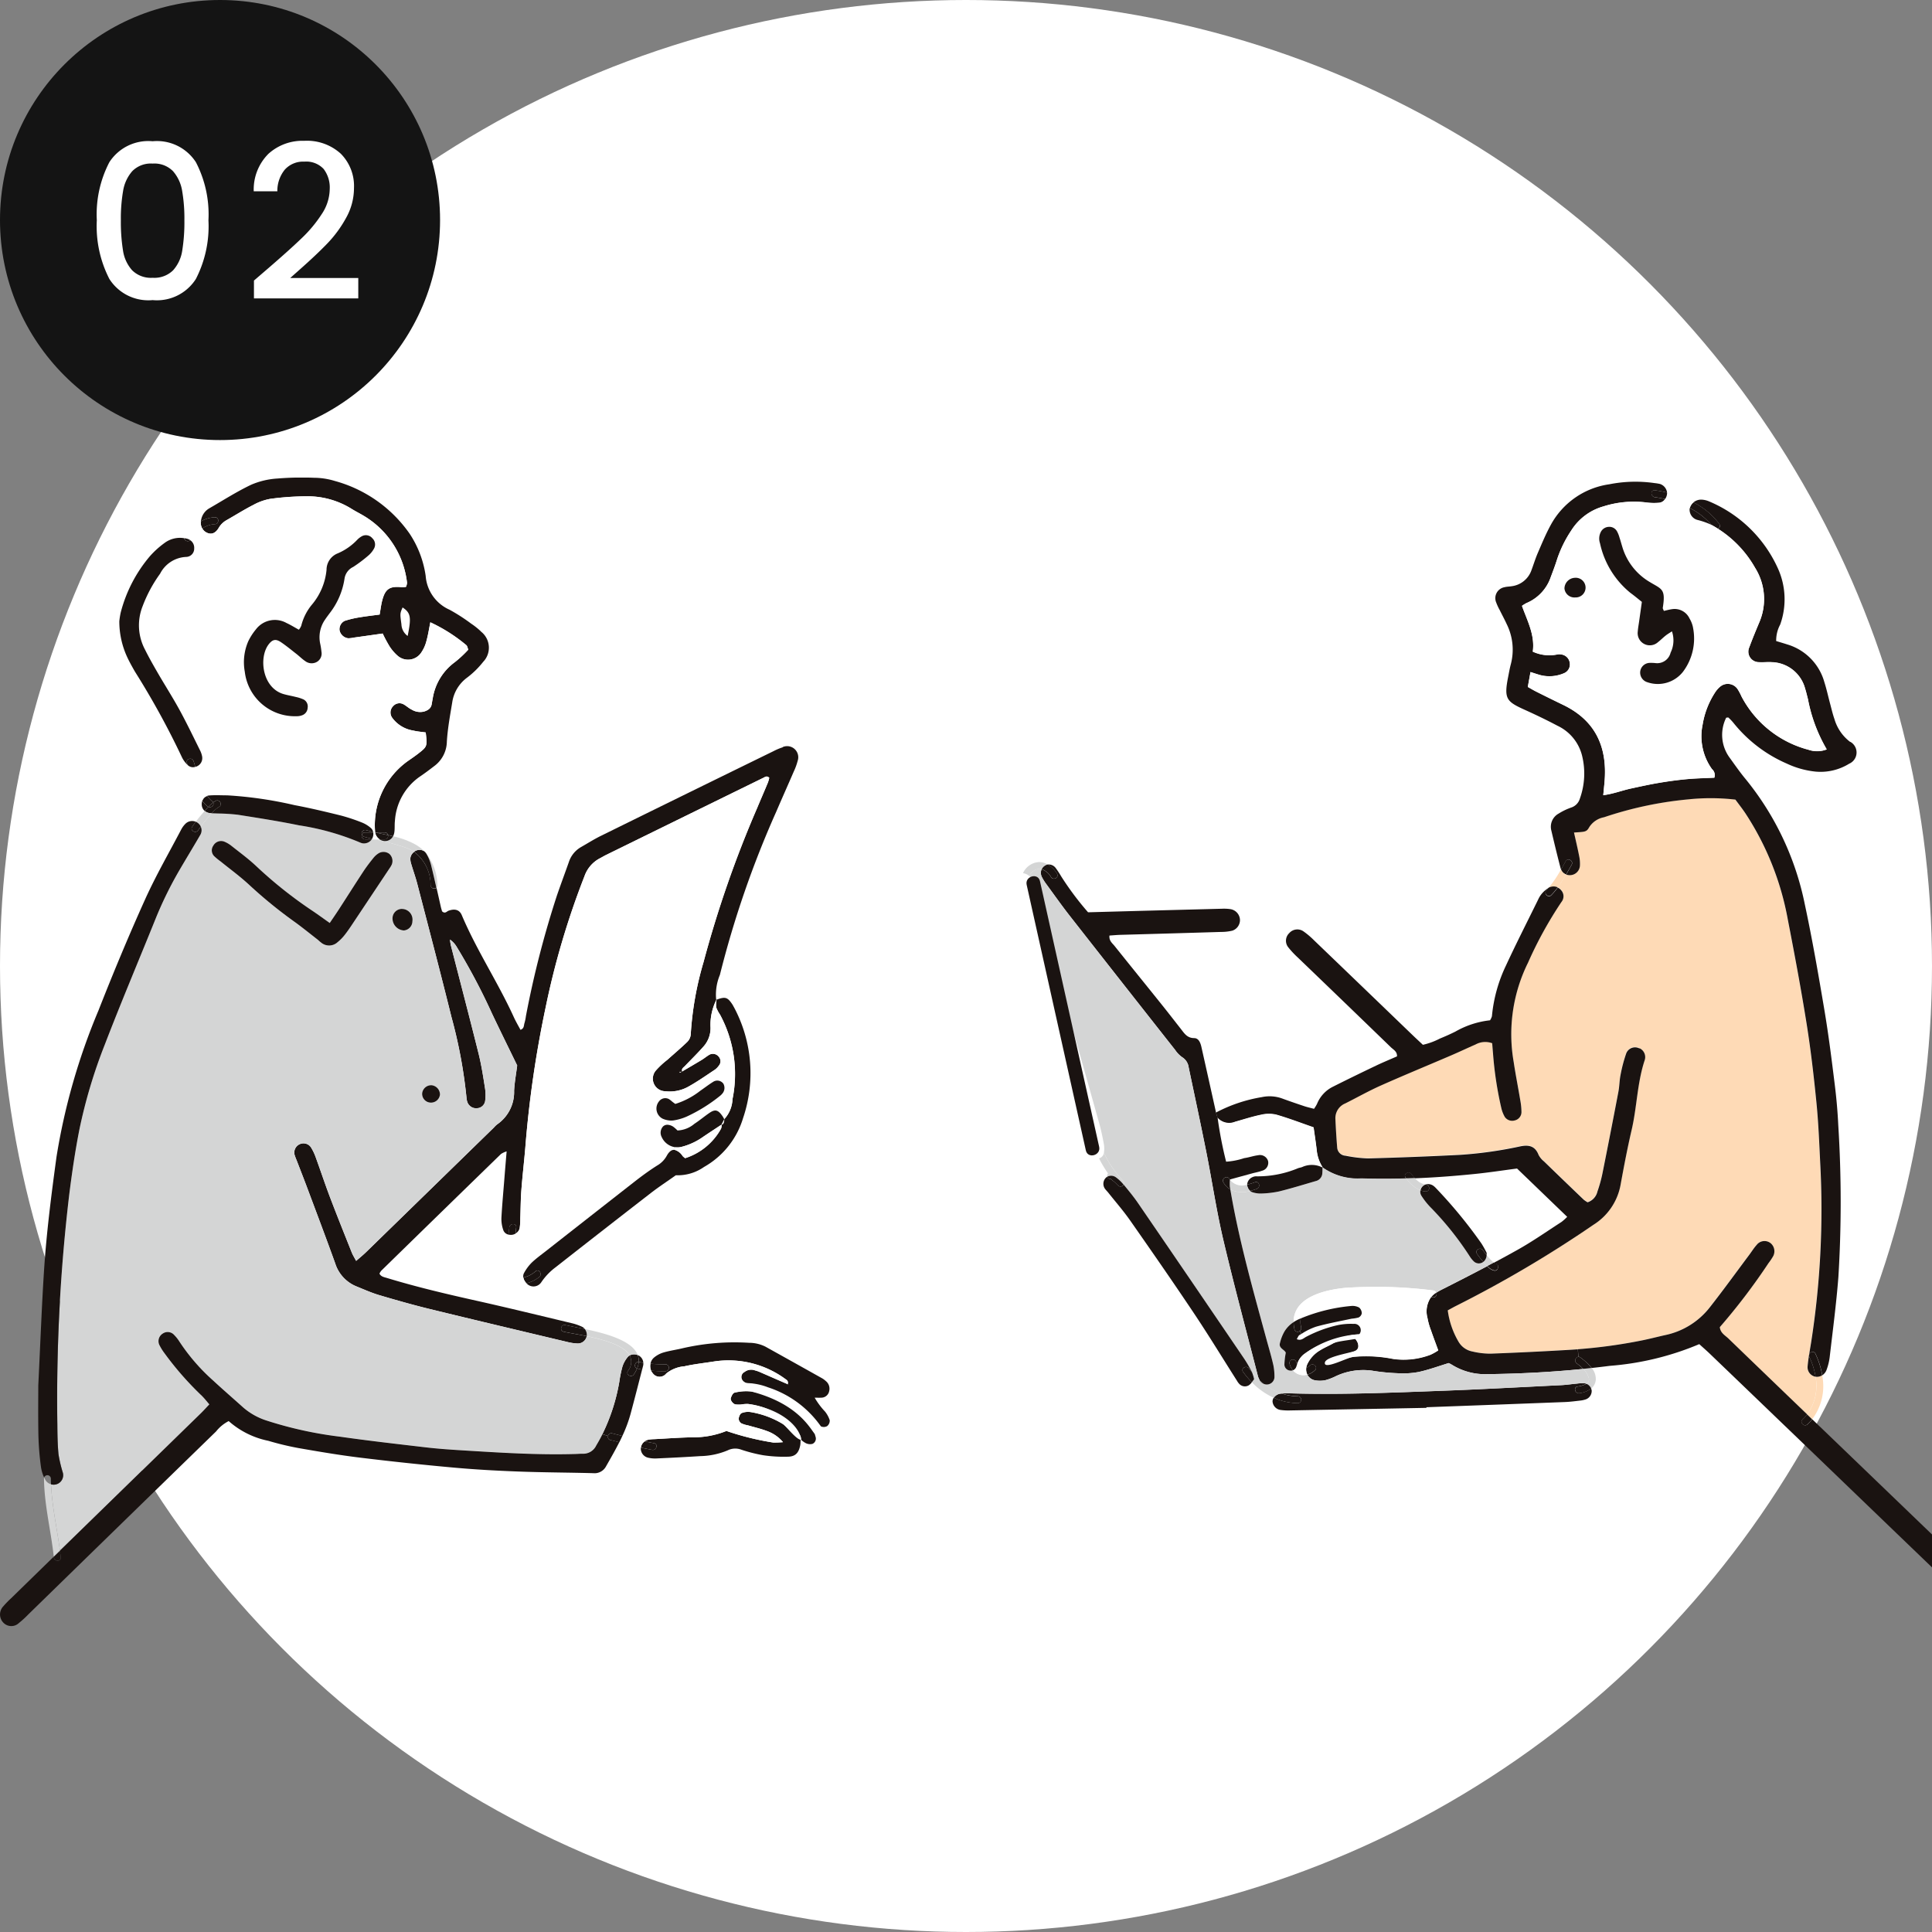 <svg xmlns="http://www.w3.org/2000/svg" xmlns:xlink="http://www.w3.org/1999/xlink" width="180" height="180" viewBox="0 0 180 180">
  <rect x="0" y="0" width="180" height="180" fill="#808080" stroke="none"/>
  <defs>
    <clipPath id="clip-path">
      <rect id="長方形_2165" data-name="長方形 2165" width="180" height="180" transform="translate(447 11845)" fill="#fff" stroke="#707070" stroke-width="1"/>
    </clipPath>
    <clipPath id="clip-path-2">
      <rect id="長方形_2011" data-name="長方形 2011" width="186.696" height="107.009" fill="none"/>
    </clipPath>
  </defs>
  <g id="マスクグループ_7" data-name="マスクグループ 7" transform="translate(-447 -11845)" clip-path="url(#clip-path)">
    <g id="グループ_7850" data-name="グループ 7850" transform="translate(86.258 5846)">
      <circle id="楕円形_52" data-name="楕円形 52" cx="90" cy="90" r="90" transform="translate(360.742 5999)" fill="#fff"/>
      <g id="グループ_7738" data-name="グループ 7738" transform="translate(360.742 6043.496)">
        <g id="グループ_7737" data-name="グループ 7737" clip-path="url(#clip-path-2)">
          <path id="パス_4459" data-name="パス 4459" d="M820,220.015a80.252,80.252,0,0,1-.851,16.719c-.063.392-.131.782-.189,1.174-.054.347-.1.694-.132,1.042a.9.9,0,0,0,.732.96.034.034,0,0,0,.013,0,4.483,4.483,0,0,1-.784,3.517q-3.678-3.538-7.351-7.081c-.3-.292-.737-.5-.793-1.054a58,58,0,0,0,4.54-5.967,5.5,5.5,0,0,0,.438-.655.978.978,0,0,0-.244-1.2.919.919,0,0,0-1.3.161c-.263.292-.472.634-.71.952-1.212,1.62-2.4,3.261-3.647,4.852a7.11,7.11,0,0,1-4.176,2.6c-.729.162-1.453.355-2.185.5a48.734,48.734,0,0,1-5.938.814q-.366.026-.732.048c-2.462.143-4.923.267-7.386.358a7.156,7.156,0,0,1-1.7-.2,1.9,1.9,0,0,1-1.275-.875,7.732,7.732,0,0,1-1.026-2.959c.283-.153.509-.279.74-.4a109.855,109.855,0,0,0,12.838-7.576,5.56,5.56,0,0,0,2.518-3.693c.315-1.731.647-3.46,1.044-5.174.493-2.142.506-4.369,1.211-6.471a.911.911,0,0,0-.483-1.108.88.88,0,0,0-1.225.43,13.422,13.422,0,0,0-.538,2.028c-.106.515-.1,1.052-.2,1.569q-.728,3.825-1.494,7.64a12.8,12.8,0,0,1-.459,1.651,1.382,1.382,0,0,1-.92,1.013,2.571,2.571,0,0,1-.355-.237q-1.859-1.782-3.709-3.575a1.924,1.924,0,0,1-.5-.6c-.32-.83-.9-.962-1.7-.8a38.093,38.093,0,0,1-5.615.792q-4.287.217-8.578.331a12.278,12.278,0,0,1-2.094-.251.821.821,0,0,1-.781-.766q-.106-1.317-.164-2.635a1.482,1.482,0,0,1,.919-1.472c1.1-.551,2.174-1.163,3.3-1.662,2.169-.967,4.367-1.869,6.55-2.807.767-.329,1.522-.689,2.288-1.023a1.865,1.865,0,0,1,1.549-.115c.027.334.05.637.077.941a33.712,33.712,0,0,0,.771,5.084,3.041,3.041,0,0,0,.332.848.838.838,0,0,0,.931.316.8.8,0,0,0,.617-.768,6.248,6.248,0,0,0-.1-1.047c-.2-1.214-.445-2.421-.626-3.637a15.023,15.023,0,0,1,1.342-9.252,36.973,36.973,0,0,1,3.114-5.652.834.834,0,0,0-.037-1.094.888.888,0,0,0-.311-.238,12.881,12.881,0,0,0,.776-1.2.962.962,0,0,0,.445.054.941.941,0,0,0,.838-.88,3.439,3.439,0,0,0-.076-.914c-.143-.726-.315-1.445-.477-2.174,1.039-.069,1.169-.042,1.424-.506a2.092,2.092,0,0,1,1.374-.917,34.64,34.64,0,0,1,7.857-1.667,20.007,20.007,0,0,1,4.382.024c.31.424.638.838.93,1.275a26.719,26.719,0,0,1,3.945,9.859c.629,3.237,1.238,6.482,1.758,9.739.388,2.429.669,4.881.914,7.332.188,1.882.263,3.777.355,5.667" transform="translate(-650.428 -156.142)" fill="#fedab6"/>
          <path id="パス_4460" data-name="パス 4460" d="M955.119,477.01a1.014,1.014,0,0,1-.385,1.167.928.928,0,0,1-1.113.05,7.632,7.632,0,0,1-1-.849q-7.428-7.142-14.853-14.288-5-4.808-10-9.61c-.315-.3-.646-.588-.973-.885a26.655,26.655,0,0,1-8.332,2.022q-.843.108-1.689.2a5.322,5.322,0,0,0-1.068-.987.281.281,0,0,0-.17-.061l-.051-.7a48.724,48.724,0,0,0,5.938-.814c.732-.145,1.456-.337,2.186-.5a7.109,7.109,0,0,0,4.176-2.6c1.249-1.591,2.434-3.232,3.647-4.853.238-.318.447-.66.71-.952a.919.919,0,0,1,1.3-.161.978.978,0,0,1,.244,1.2,5.451,5.451,0,0,1-.438.655,58.016,58.016,0,0,1-4.539,5.967c.056.549.49.761.793,1.053q3.671,3.545,7.351,7.081a3.742,3.742,0,0,1-.427.467c-.305.283.151.735.454.454a4.478,4.478,0,0,0,.44-.472l3.888,3.738q6.428,6.183,12.852,12.364c.254.244.517.483.745.748a1.689,1.689,0,0,1,.323.564" transform="translate(-768.478 -371.861)" fill="#1a1311"/>
          <path id="パス_4461" data-name="パス 4461" d="M900.7,26.591a1.139,1.139,0,0,1-.1,2.044,5.074,5.074,0,0,1-3.16.732,8.3,8.3,0,0,1-2.657-.747,12.992,12.992,0,0,1-4.982-3.815,4.817,4.817,0,0,0-.451-.47c-.021-.019-.083,0-.206.011a3.583,3.583,0,0,0,.294,3.69c.49.676.965,1.368,1.5,2.012a26.89,26.89,0,0,1,5.533,11.7c.7,3.268,1.27,6.563,1.826,9.859.387,2.3.675,4.613.962,6.927.157,1.267.27,2.542.329,3.815a114.219,114.219,0,0,1,.007,14.126c-.194,2.5-.525,4.987-.813,7.479a5.307,5.307,0,0,1-.286,1.15,1.011,1.011,0,0,1-.4.506,7.476,7.476,0,0,0-.639-2.009c-.148-.31-.554-.137-.588.143l-.006,0c.058-.392.127-.782.19-1.174a80.273,80.273,0,0,0,.851-16.719c-.092-1.89-.167-3.785-.355-5.667-.244-2.451-.525-4.9-.914-7.332-.52-3.256-1.129-6.5-1.758-9.739a26.718,26.718,0,0,0-3.945-9.859c-.292-.437-.62-.851-.93-1.275a20.007,20.007,0,0,0-4.382-.024,34.638,34.638,0,0,0-7.857,1.667,2.092,2.092,0,0,0-1.375.917c-.255.464-.385.437-1.424.506.162.729.334,1.448.477,2.174a3.441,3.441,0,0,1,.076.914.941.941,0,0,1-.838.88.964.964,0,0,1-.445-.055c.178-.3.348-.61.515-.909.2-.363-.353-.687-.556-.324-.141.252-.283.511-.432.767a1.137,1.137,0,0,1-.061-.178c-.3-1.148-.578-2.3-.848-3.454a1.4,1.4,0,0,1,.686-1.582,5.766,5.766,0,0,1,1.187-.568,1.238,1.238,0,0,0,.785-.822,6.921,6.921,0,0,0,.2-4.027,4.2,4.2,0,0,0-2.283-2.763c-1.01-.536-2.043-1.031-3.083-1.5-1.68-.764-1.921-1.016-1.51-3.078.077-.387.143-.78.246-1.161a5.344,5.344,0,0,0-.384-3.727c-.2-.44-.434-.865-.647-1.3a4.98,4.98,0,0,1-.333-.718,1.035,1.035,0,0,1,.774-1.424c.21-.056.437-.055.653-.09A2.252,2.252,0,0,0,871,10.606c.2-.535.366-1.085.592-1.609.382-.886.752-1.782,1.217-2.627A7.377,7.377,0,0,1,878.255,2.6a12.461,12.461,0,0,1,4.207-.112,4.345,4.345,0,0,1,.521.085.965.965,0,0,1,.652.8,10.452,10.452,0,0,0-1.143-.212c-.409-.053-.4.591,0,.642a9.219,9.219,0,0,1,.963.177.768.768,0,0,1-.523.345,5.682,5.682,0,0,1-1.31-.034,9.346,9.346,0,0,0-3.913.376,5.2,5.2,0,0,0-3,2.243,11.141,11.141,0,0,0-1.33,2.717c-.17.546-.374,1.081-.576,1.615a4.038,4.038,0,0,1-2.272,2.434,3.524,3.524,0,0,0-.414.257c.485,1.375,1.224,2.706,1.007,4.265a3.688,3.688,0,0,0,2.259.267,1.011,1.011,0,0,1,.393-.006.91.91,0,0,1,.791.768.885.885,0,0,1-.517.975,3.435,3.435,0,0,1-2.2.189c-.287-.077-.568-.175-.939-.292-.089.5-.166.915-.251,1.387.287.161.546.316.814.45q1.238.619,2.486,1.225c2.633,1.272,4.2,3.5,3.841,7.274-.032.342-.066.686-.111,1.137.949-.125,1.755-.445,2.59-.625.859-.185,1.718-.376,2.585-.522s1.741-.267,2.616-.348,1.733-.095,2.557-.136a.731.731,0,0,0-.217-.795,5.254,5.254,0,0,1-.875-4.144,7.769,7.769,0,0,1,1.121-2.938,2.493,2.493,0,0,1,.509-.6,1.1,1.1,0,0,1,1.625.218,5.193,5.193,0,0,1,.374.7,9.87,9.87,0,0,0,6.224,4.952,2.478,2.478,0,0,0,1.707-.027,14.564,14.564,0,0,1-1.745-4.658c-.088-.34-.167-.684-.273-1.02a3.311,3.311,0,0,0-3.1-2.446c-.394-.029-.793.022-1.187,0a.981.981,0,0,1-.907-1.394c.289-.784.61-1.556.933-2.327a5.482,5.482,0,0,0-.395-5.068,10.323,10.323,0,0,0-3.476-3.65A.279.279,0,0,0,888.5,6.3a6.848,6.848,0,0,0-2.407-2.01,1.106,1.106,0,0,1,.825-.255,2.018,2.018,0,0,1,.636.162,12.215,12.215,0,0,1,6.389,6.2,6.976,6.976,0,0,1,.231,5.273,3.117,3.117,0,0,0-.373,1.535c.363.111.7.209,1.026.315a5.094,5.094,0,0,1,3.462,3.512c.214.67.361,1.36.544,2.039.125.467.233.941.395,1.4a4.1,4.1,0,0,0,1.464,2.131" transform="translate(-728.318 -1.977)" fill="#1a1311"/>
          <path id="パス_4462" data-name="パス 4462" d="M1049.934,520.835a5.1,5.1,0,0,1-.936,4.1l-.467-.45a4.483,4.483,0,0,0,.784-3.517.872.872,0,0,0,.62-.136" transform="translate(-880.165 -437.203)" fill="#fedab6"/>
          <path id="パス_4463" data-name="パス 4463" d="M911.461,35.758a2.478,2.478,0,0,1-1.707.027,9.869,9.869,0,0,1-6.224-4.952,5.18,5.18,0,0,0-.374-.7,1.1,1.1,0,0,0-1.625-.218,2.488,2.488,0,0,0-.509.6,7.767,7.767,0,0,0-1.121,2.938,5.254,5.254,0,0,0,.875,4.144.731.731,0,0,1,.217.795c-.824.042-1.692.058-2.557.136s-1.749.2-2.616.348-1.726.337-2.585.522c-.835.18-1.641.5-2.59.625.045-.451.079-.795.111-1.137.358-3.772-1.207-6-3.841-7.274q-1.247-.6-2.485-1.225c-.268-.133-.527-.289-.814-.45.085-.472.162-.891.251-1.387.371.117.652.215.939.292a3.435,3.435,0,0,0,2.2-.189.885.885,0,0,0,.517-.975.91.91,0,0,0-.792-.768,1.01,1.01,0,0,0-.393.006,3.687,3.687,0,0,1-2.259-.267c.217-1.559-.522-2.89-1.007-4.265a3.514,3.514,0,0,1,.414-.257,4.038,4.038,0,0,0,2.272-2.434c.2-.535.406-1.069.576-1.615a11.139,11.139,0,0,1,1.33-2.717,5.2,5.2,0,0,1,3-2.243,9.346,9.346,0,0,1,3.913-.376,5.682,5.682,0,0,0,1.31.034.767.767,0,0,0,.523-.345,9.922,9.922,0,0,1,2.3.845.514.514,0,0,0-.013.05.985.985,0,0,0,.771,1.065,7.267,7.267,0,0,1,1.232.434l.018.011c.069.079.13.161.189.242a.332.332,0,0,0,.411.112,10.322,10.322,0,0,1,3.476,3.65,5.482,5.482,0,0,1,.395,5.068c-.323.771-.644,1.543-.933,2.327a.981.981,0,0,0,.907,1.394c.394.026.793-.026,1.187,0a3.311,3.311,0,0,1,3.1,2.446c.106.336.185.679.273,1.02a14.568,14.568,0,0,0,1.745,4.658m-13.385-7.237A5.155,5.155,0,0,0,899,24.394a2.689,2.689,0,0,0-.334-.856,1.53,1.53,0,0,0-1.642-.849c-.252.035-.5.106-.74.159-.046-.132-.111-.218-.1-.292.291-1.79-.1-1.723-1.219-2.405a5.653,5.653,0,0,1-2.545-3.247c-.092-.292-.169-.589-.267-.88a2.61,2.61,0,0,0-.244-.607.815.815,0,0,0-.785-.4.874.874,0,0,0-.727.5,1.355,1.355,0,0,0-.062,1.029,8.174,8.174,0,0,0,2.844,4.629c.352.257.686.538,1.057.832l-.259,1.839c-.042.305-.1.609-.122.914a1.133,1.133,0,0,0,1.89.991c.245-.181.462-.4.7-.6.161-.128.34-.231.592-.4a2.6,2.6,0,0,1-.125,1.985,1.284,1.284,0,0,1-1.394.975A3.874,3.874,0,0,0,895,27.7a.916.916,0,0,0-.91.792.94.94,0,0,0,.67,1.012,2.983,2.983,0,0,0,3.317-.979m-9.091-7.831a.991.991,0,0,0-.947-.917,1.014,1.014,0,0,0-1.005,1,.933.933,0,0,0,1.007.83.992.992,0,0,0,.946-.915" transform="translate(-741.273 -10.438)" fill="#fff"/>
          <path id="パス_4464" data-name="パス 4464" d="M1050.847,509.473a.872.872,0,0,1-.62.136,6.667,6.667,0,0,0-.573-1.821.329.329,0,0,1-.034-.181c.034-.279.44-.453.588-.143a7.48,7.48,0,0,1,.639,2.009" transform="translate(-881.078 -425.841)" fill="#1a1311"/>
          <path id="パス_4465" data-name="パス 4465" d="M1049.5,511.209a.035.035,0,0,1-.013,0,.9.9,0,0,1-.732-.96c.031-.348.077-.7.132-1.042l.006,0a.328.328,0,0,0,.034.181,6.665,6.665,0,0,1,.573,1.821" transform="translate(-880.346 -427.44)" fill="#1a1311"/>
          <path id="パス_4466" data-name="パス 4466" d="M1045.77,543.585c.156.149.312.3.467.45a4.5,4.5,0,0,1-.44.472c-.3.281-.76-.172-.455-.454a3.727,3.727,0,0,0,.427-.467" transform="translate(-877.404 -456.3)" fill="#1a1311"/>
          <path id="パス_4467" data-name="パス 4467" d="M983.2,16.385a.279.279,0,0,1-.143.437c-.194-.125-.4-.244-.6-.355a6.379,6.379,0,0,0-2.007-1.559,1.038,1.038,0,0,1,.344-.533,6.848,6.848,0,0,1,2.407,2.01" transform="translate(-823.016 -12.067)" fill="#1a1311"/>
          <path id="パス_4468" data-name="パス 4468" d="M993.55,27.76a.332.332,0,0,1-.411-.112c-.059-.082-.12-.164-.189-.242.205.111.406.23.6.355" transform="translate(-833.509 -23.004)" fill="#fff"/>
          <path id="パス_4469" data-name="パス 4469" d="M982.305,19.254l-.018-.011a7.265,7.265,0,0,0-1.231-.434.985.985,0,0,1-.771-1.065c0-.016.008-.034.013-.05a6.38,6.38,0,0,1,2.007,1.559" transform="translate(-822.864 -14.854)" fill="#1a1311"/>
          <path id="パス_4470" data-name="パス 4470" d="M936.63,37.9a5.157,5.157,0,0,1-.928,4.127,2.983,2.983,0,0,1-3.317.979.939.939,0,0,1-.67-1.012.916.916,0,0,1,.91-.792,3.873,3.873,0,0,1,.526.022,1.284,1.284,0,0,0,1.394-.975,2.6,2.6,0,0,0,.125-1.985c-.252.167-.432.27-.593.4-.241.191-.458.414-.7.6a1.132,1.132,0,0,1-1.89-.991c.021-.305.08-.609.122-.914l.259-1.839c-.371-.294-.7-.575-1.057-.832a8.175,8.175,0,0,1-2.844-4.629,1.355,1.355,0,0,1,.063-1.029.874.874,0,0,1,.727-.5.815.815,0,0,1,.785.4,2.613,2.613,0,0,1,.244.607c.1.291.175.588.267.88a5.653,5.653,0,0,0,2.545,3.247c1.114.682,1.509.615,1.219,2.405-.013.074.051.161.1.292.242-.053.488-.124.74-.159a1.531,1.531,0,0,1,1.643.849,2.7,2.7,0,0,1,.334.856" transform="translate(-778.899 -23.939)" fill="#1a1311"/>
          <path id="パス_4471" data-name="パス 4471" d="M966.32,8.655a10.567,10.567,0,0,1,2.462.918,1.039,1.039,0,0,0-.344.533,9.922,9.922,0,0,0-2.3-.845.985.985,0,0,0,.185-.509.5.5,0,0,0,0-.1" transform="translate(-811.004 -7.265)" fill="#fff"/>
          <path id="パス_4472" data-name="パス 4472" d="M959.687,7.531a.5.5,0,0,1,0,.1.985.985,0,0,1-.185.509,9.217,9.217,0,0,0-.964-.177c-.4-.051-.409-.7,0-.642a10.448,10.448,0,0,1,1.143.212" transform="translate(-804.371 -6.141)" fill="#1a1311"/>
          <path id="パス_4473" data-name="パス 4473" d="M745.009,252.743a.911.911,0,0,1,.483,1.108c-.7,2.1-.718,4.329-1.211,6.471-.4,1.713-.729,3.443-1.044,5.174a5.56,5.56,0,0,1-2.518,3.693,109.88,109.88,0,0,1-12.838,7.576c-.231.119-.458.246-.74.4a7.731,7.731,0,0,0,1.026,2.959,1.9,1.9,0,0,0,1.275.875,7.153,7.153,0,0,0,1.7.2q3.695-.138,7.386-.358.366-.022.732-.048l.051.7a.344.344,0,0,0-.154.615,4.791,4.791,0,0,1,.605.515c-2.983.3-5.978.451-8.981.487a5.835,5.835,0,0,1-3.264-.882,3.154,3.154,0,0,0-.291-.151c-.971.3-1.877.631-2.813.833a7.925,7.925,0,0,1-1.962.113,19.159,19.159,0,0,1-2.363-.238,6.018,6.018,0,0,0-3.346.5,5.262,5.262,0,0,1-.979.381,2.492,2.492,0,0,1-1.034.008.991.991,0,0,1-.667-.517,1.693,1.693,0,0,0,.711-.411c.3-.284-.152-.739-.454-.454a1.081,1.081,0,0,1-.361.233,1.154,1.154,0,0,1,.083-.308,2.986,2.986,0,0,1,1.232-1.342c.371-.234.784-.4,1.164-.617.117-.067.453-.222.468-.223a3.33,3.33,0,0,0,.759-.221l.856,0a2.037,2.037,0,0,1,.209.318c.175.422.083.723-.286.854-.495.176-1.005.307-1.5.482a4.234,4.234,0,0,0-1.1.454c-.288.575.471.1.523.082.067-.018,1.4-.416,2-.5a12.794,12.794,0,0,1,3.679.193,7.027,7.027,0,0,0,3.5-.393,5.286,5.286,0,0,0,.711-.4c-.239-.655-.472-1.267-.684-1.885a6.416,6.416,0,0,1-.32-1.14,2.318,2.318,0,0,1,.328-1.925c.067,0,.135.011.2.018a.3.3,0,0,0,.279-.438,5.361,5.361,0,0,1,.551-.313c1.407-.71,2.812-1.428,4.205-2.165.045.042.09.085.137.127.265.242.809.523.883-.056a.264.264,0,0,0-.313-.3.83.83,0,0,1-.076-.059c-.01-.008-.021-.018-.03-.027q1.106-.588,2.2-1.2c1.418-.79,2.754-1.731,4.122-2.613a4.693,4.693,0,0,0,.531-.477c-1.6-1.537-3.142-3.028-4.673-4.5-1.366.178-2.667.379-3.976.51-1.85.188-3.7.328-5.556.4a3.709,3.709,0,0,1-.3-.382c-.234-.337-.792-.018-.555.324.019.027.039.056.061.083q-2.093.063-4.193,0a5.636,5.636,0,0,1-3.59-1.015,3.608,3.608,0,0,1-.555-1.582c-.08-.7-.188-1.39-.294-2.156-1.155-.4-2.3-.843-3.478-1.182a3.1,3.1,0,0,0-1.424.01c-.817.167-1.614.43-2.418.655a1.446,1.446,0,0,1-1.619-.361l-.153-.52a14.035,14.035,0,0,1,4.274-1.437,3.45,3.45,0,0,1,1.953.15c.66.242,1.326.469,1.994.692.286.095.581.159.914.249a3.641,3.641,0,0,0,.282-.464,3.056,3.056,0,0,1,1.5-1.606c1.336-.673,2.68-1.325,4.029-1.97.634-.3,1.285-.568,1.92-.848.026-.458-.336-.622-.57-.848q-4.318-4.181-8.653-8.345a8.335,8.335,0,0,1-.9-.96.976.976,0,0,1,.08-1.325,1,1,0,0,1,1.317-.177,7.53,7.53,0,0,1,1.005.85q4.526,4.347,9.043,8.7c.348.336.7.663,1.09,1.028a6.562,6.562,0,0,0,1.583-.581c.49-.2.973-.414,1.445-.65a8.308,8.308,0,0,1,3.228-1.052,1.375,1.375,0,0,0,.177-.381,13.853,13.853,0,0,1,1.291-4.686c.96-2.075,2-4.114,3.008-6.166a2.383,2.383,0,0,1,.944-1.076l.037-.019c-.064.075-.132.149-.2.222-.287.3.165.753.453.454a7.293,7.293,0,0,0,.6-.71.885.885,0,0,1,.311.238.833.833,0,0,1,.037,1.093,36.988,36.988,0,0,0-3.114,5.652,15.025,15.025,0,0,0-1.342,9.252c.182,1.215.424,2.423.626,3.637a6.234,6.234,0,0,1,.1,1.047.8.8,0,0,1-.617.768.838.838,0,0,1-.931-.316,3.041,3.041,0,0,1-.332-.848,33.747,33.747,0,0,1-.771-5.084c-.027-.3-.05-.607-.077-.941a1.865,1.865,0,0,0-1.549.116c-.766.334-1.521.694-2.288,1.023-2.182.938-4.38,1.84-6.55,2.807-1.122.5-2.2,1.111-3.3,1.662a1.482,1.482,0,0,0-.919,1.472c.04.878.093,1.757.164,2.635a.821.821,0,0,0,.78.766,12.272,12.272,0,0,0,2.094.25q4.29-.113,8.578-.331a38.115,38.115,0,0,0,5.615-.792c.8-.162,1.378-.03,1.7.8a1.925,1.925,0,0,0,.5.6q1.847,1.794,3.709,3.574a2.566,2.566,0,0,0,.355.238,1.383,1.383,0,0,0,.92-1.013,12.8,12.8,0,0,0,.459-1.651q.766-3.815,1.493-7.64c.1-.517.093-1.053.2-1.569a13.415,13.415,0,0,1,.538-2.028.88.88,0,0,1,1.225-.431" transform="translate(-592.257 -199.578)" fill="#1a1311"/>
          <path id="パス_4474" data-name="パス 4474" d="M919.4,516.616a1.57,1.57,0,0,1,.382,1.106,1.186,1.186,0,0,1-.425.813.833.833,0,0,0-.451-.448.478.478,0,0,0,.215-.573,1.985,1.985,0,0,0-.507-.816c.262-.026.525-.053.787-.082" transform="translate(-771.107 -433.661)" fill="#d4d5d5"/>
          <path id="パス_4475" data-name="パス 4475" d="M768.091,526.1a.833.833,0,0,1-.515.837,2.245,2.245,0,0,1-.512.12c-.48.056-.962.12-1.444.14q-6.462.25-12.925.485c0,.019,0,.039,0,.058q-6.335.12-12.669.239a5.35,5.35,0,0,1-.92-.043.868.868,0,0,1-.748-.8.641.641,0,0,1,.109-.337,5.745,5.745,0,0,0,2.241.5.321.321,0,0,0,0-.642,5.122,5.122,0,0,1-1.5-.254,7.022,7.022,0,0,1,.865-.016c4.71.133,9.415-.069,14.119-.243,3.691-.137,7.381-.342,11.073-.523.482-.024.962-.1,1.444-.143a4.473,4.473,0,0,1,.655-.04.724.724,0,0,1,.226.051,2.107,2.107,0,0,1-.82.262c-.408.061-.234.681.17.62a2.241,2.241,0,0,0,1.1-.433.632.632,0,0,1,.045.16" transform="translate(-619.799 -441.069)" fill="#1a1311"/>
          <path id="パス_4476" data-name="パス 4476" d="M915.375,526.224a2.241,2.241,0,0,1-1.1.433c-.4.061-.578-.559-.17-.62a2.108,2.108,0,0,0,.82-.262.833.833,0,0,1,.451.448" transform="translate(-767.127 -441.35)" fill="#1a1311"/>
          <path id="パス_4477" data-name="パス 4477" d="M747.254,419.829a.478.478,0,0,1-.215.573.725.725,0,0,0-.226-.051,4.5,4.5,0,0,0-.655.04c-.482.045-.962.119-1.444.143-3.692.181-7.382.387-11.073.523-4.7.174-9.41.376-14.119.243a7.065,7.065,0,0,0-.866.016,5.488,5.488,0,0,1-1.668-.9.7.7,0,0,0,.425.044.71.71,0,0,0,.568-.646,5.453,5.453,0,0,0-.109-1.175c-.166-.727-.381-1.445-.576-2.166-1.277-4.692-2.613-9.369-3.425-14.172a2.552,2.552,0,0,0,1.848.137.551.551,0,0,0,.211.122,2.385,2.385,0,0,0,.775.122,9.336,9.336,0,0,0,1.7-.194c1.151-.284,2.285-.636,3.424-.967a.787.787,0,0,0,.615-.761c.011-.169.011-.337.014-.507l.032.014a.113.113,0,0,1-.011-.019,5.637,5.637,0,0,0,3.591,1.015q2.1.067,4.192,0a3.064,3.064,0,0,0,1.322,1.119.682.682,0,0,0,.088.5,6.773,6.773,0,0,0,.8,1.028,29,29,0,0,1,3.69,4.6,2.4,2.4,0,0,0,.408.506.67.67,0,0,0,.739.111.621.621,0,0,0,.135-.077c.117.132.237.26.364.384-1.394.737-2.8,1.455-4.205,2.165a5.409,5.409,0,0,0-.551.313.326.326,0,0,0-.279-.2,42.556,42.556,0,0,0-8.225-.238c-1.984.2-4.8.9-4.78,3.189a2.747,2.747,0,0,0-.861.89,4.012,4.012,0,0,0-.417,1.084c-.116.472.457.591.549.883a7.153,7.153,0,0,0-.128,1.108.577.577,0,0,0,.495.546.548.548,0,0,0,.3-.022,1.274,1.274,0,0,0,1.342.4.991.991,0,0,0,.667.517,2.494,2.494,0,0,0,1.034-.008,5.266,5.266,0,0,0,.98-.381,6.017,6.017,0,0,1,3.346-.5,19.143,19.143,0,0,0,2.364.238,7.924,7.924,0,0,0,1.962-.112c.936-.2,1.842-.538,2.813-.833a3.1,3.1,0,0,1,.29.151,5.835,5.835,0,0,0,3.265.882c3-.035,6-.186,8.981-.487a1.982,1.982,0,0,1,.507.816" transform="translate(-599.242 -335.976)" fill="#d4d5d5"/>
          <path id="パス_4478" data-name="パス 4478" d="M915.511,511.135c-.262.029-.525.056-.787.082a4.808,4.808,0,0,0-.606-.515.344.344,0,0,1,.154-.615.281.281,0,0,1,.17.061,5.322,5.322,0,0,1,1.068.988" transform="translate(-767.22 -428.18)" fill="#1a1311"/>
          <path id="パス_4479" data-name="パス 4479" d="M908.735,58.134a.917.917,0,1,1,0,1.832.933.933,0,0,1-1.007-.83,1.014,1.014,0,0,1,1.005-1" transform="translate(-761.971 -48.8)" fill="#1a1311"/>
          <path id="パス_4480" data-name="パス 4480" d="M906.152,221.786c.2-.363.756-.039.556.324-.167.3-.337.605-.516.909a.844.844,0,0,1-.472-.466c.149-.257.291-.515.432-.767" transform="translate(-760.286 -186.04)" fill="#1a1311"/>
          <path id="パス_4481" data-name="パス 4481" d="M900.173,227.861a12.847,12.847,0,0,1-.776,1.2.959.959,0,0,0-.848.034,10.53,10.53,0,0,0,1.151-1.7.844.844,0,0,0,.472.466" transform="translate(-754.267 -190.881)" fill="#fedab6"/>
          <path id="パス_4482" data-name="パス 4482" d="M897.02,237.354a.958.958,0,0,1,.848-.034,7.249,7.249,0,0,1-.6.71c-.287.3-.74-.156-.453-.454.069-.072.137-.146.2-.222" transform="translate(-752.737 -199.144)" fill="#1a1311"/>
          <path id="パス_4483" data-name="パス 4483" d="M863.637,455.562a.265.265,0,0,1,.313.3c-.074.58-.618.3-.883.056-.047-.042-.092-.085-.137-.127.2-.106.4-.212.6-.32.009.01.021.019.03.027a.819.819,0,0,0,.076.059" transform="translate(-724.367 -382.338)" fill="#1a1311"/>
          <path id="パス_4484" data-name="パス 4484" d="M861.336,451.577a3.978,3.978,0,0,0,.289.281c-.2.108-.4.214-.6.32-.127-.124-.247-.252-.365-.384a.842.842,0,0,0,.307-.628c.117.141.241.279.369.411" transform="translate(-722.461 -378.721)" fill="#d4d5d5"/>
          <path id="パス_4485" data-name="パス 4485" d="M830.256,416.32a1.453,1.453,0,0,1,0,.22c-.12-.146-.236-.3-.342-.456-.231-.34-.788-.019-.556.324a7.483,7.483,0,0,0,.591.759.616.616,0,0,1-.135.077.67.67,0,0,1-.739-.111,2.4,2.4,0,0,1-.408-.506,29,29,0,0,0-3.69-4.6,6.775,6.775,0,0,1-.8-1.028.682.682,0,0,1-.088-.5,1.567,1.567,0,0,0,.5.1c.414.018.412-.625,0-.642a.179.179,0,0,1-.042,0,.848.848,0,0,1,.785.149,1.688,1.688,0,0,1,.193.178,44.241,44.241,0,0,1,4.249,5.169,8.689,8.689,0,0,1,.482.867" transform="translate(-691.75 -344.095)" fill="#1a1311"/>
          <path id="パス_4486" data-name="パス 4486" d="M857.244,447.567c.106.157.222.31.342.456a.842.842,0,0,1-.307.628,7.463,7.463,0,0,1-.591-.76c-.233-.344.324-.665.556-.324" transform="translate(-719.08 -375.578)" fill="#1a1311"/>
          <path id="パス_4487" data-name="パス 4487" d="M830.792,472.9a.3.3,0,0,1-.279.438c-.067-.006-.135-.013-.2-.018a2.143,2.143,0,0,1,.482-.421" transform="translate(-696.984 -396.961)" fill="#1a1311"/>
          <path id="パス_4488" data-name="パス 4488" d="M763.584,469.758a.326.326,0,0,1,.279.2,2.139,2.139,0,0,0-.482.421,47.189,47.189,0,0,0-6.933-.305c-1.6.088-4.891.339-5.207,2.287-.045.018-.09.039-.135.058a3.352,3.352,0,0,0-.527.287c-.018-2.291,2.8-2.987,4.78-3.189a42.551,42.551,0,0,1,8.225.238" transform="translate(-630.057 -394.027)" fill="#fff"/>
          <path id="パス_4489" data-name="パス 4489" d="M764.9,476.79c.212.618.445,1.23.684,1.885a5.285,5.285,0,0,1-.711.4,7.027,7.027,0,0,1-3.5.393,12.794,12.794,0,0,0-3.679-.193c-.6.088-2.859,1.294-2.665.519.127-.509,2.241-.856,2.736-1.032.369-.132.461-.432.286-.854a2.033,2.033,0,0,0-.209-.318,2.921,2.921,0,0,0,.294-.283c.411-.535.215-1.058-.445-1.093a6.057,6.057,0,0,0-1.435.108,11.907,11.907,0,0,0-2.958,1.084c-.254.122-.477.408-.9.231.095-.148.148-.326.263-.392l.17-.1a5.972,5.972,0,0,1,1.346-.666c1.1-.307,2.219-.511,3.333-.75a3.5,3.5,0,0,0,.637-.109.545.545,0,0,0,.3-.376.73.73,0,0,0-.241-.549,1.3,1.3,0,0,0-.75-.149,16.007,16.007,0,0,0-4.694,1.158c.316-1.948,3.6-2.2,5.207-2.286a47.2,47.2,0,0,1,6.934.3,2.316,2.316,0,0,0-.328,1.925,6.425,6.425,0,0,0,.32,1.14" transform="translate(-631.586 -397.37)" fill="#fff"/>
          <path id="パス_4490" data-name="パス 4490" d="M824.661,410.171c.412.017.414.66,0,.642a1.574,1.574,0,0,1-.5-.1.741.741,0,0,1,.27-.443.623.623,0,0,1,.189-.1.184.184,0,0,0,.042,0" transform="translate(-691.822 -344.304)" fill="#1a1311"/>
          <path id="パス_4491" data-name="パス 4491" d="M817.711,407.017a.631.631,0,0,0-.189.1.741.741,0,0,0-.27.443,3.065,3.065,0,0,1-1.322-1.119c.267-.006.532-.016.8-.026a1.63,1.63,0,0,0,.984.6" transform="translate(-684.913 -341.156)" fill="#d4d5d5"/>
          <path id="パス_4492" data-name="パス 4492" d="M815.807,403.286a3.688,3.688,0,0,0,.3.382c-.265.01-.53.019-.8.026-.023-.027-.042-.056-.061-.083-.236-.342.321-.662.556-.325" transform="translate(-684.296 -338.409)" fill="#1a1311"/>
          <path id="パス_4493" data-name="パス 4493" d="M759.9,481.313a.545.545,0,0,1-.3.376,3.53,3.53,0,0,1-.637.109c-1.115.239-2.239.443-3.334.75a5.968,5.968,0,0,0-1.346.667l-.157-.268a.31.31,0,0,0,.128-.334,2.257,2.257,0,0,1-.035-.84,16,16,0,0,1,4.693-1.158,1.3,1.3,0,0,1,.75.149.73.73,0,0,1,.241.549" transform="translate(-633.029 -403.436)" fill="#1a1311"/>
          <path id="パス_4494" data-name="パス 4494" d="M749.931,491.143a.592.592,0,0,0-.527-.972,6.073,6.073,0,0,0-1.436.108,11.92,11.92,0,0,0-2.958,1.084c-.254.122-.477.408-.9.231.095-.148.148-.326.263-.392l.17-.1-.157-.268a.3.3,0,0,1-.49-.162,3.252,3.252,0,0,1-.079-.666,2.748,2.748,0,0,0-.861.89,4.02,4.02,0,0,0-.417,1.084c-.116.472.457.591.549.883a7.133,7.133,0,0,0-.128,1.108.577.577,0,0,0,.495.546.548.548,0,0,0,.3-.023,1.606,1.606,0,0,1-.318-.61.322.322,0,0,1,.62-.172,1.114,1.114,0,0,0,.088.223,1.776,1.776,0,0,1,.589-.9,7.867,7.867,0,0,1,3.335-1.454,4.612,4.612,0,0,1,1.862-.435" transform="translate(-623.295 -411.323)" fill="#1a1311"/>
          <path id="パス_4495" data-name="パス 4495" d="M758.485,496.989c.587.547-1.777.5-2.538.868-.381.219-.793.382-1.164.617a2.987,2.987,0,0,0-1.232,1.342,1.161,1.161,0,0,0-.083.308.649.649,0,0,1-.848-.328,2.157,2.157,0,0,1,.589-.9,9.456,9.456,0,0,1,5.276-1.9" transform="translate(-631.769 -417.186)" fill="#fff"/>
          <path id="パス_4496" data-name="パス 4496" d="M767.351,400.161a.11.11,0,0,0,.011.019l-.032-.035a.187.187,0,0,0,.021.016" transform="translate(-644.117 -335.892)" fill="#1a1311"/>
          <path id="パス_4497" data-name="パス 4497" d="M767.33,400.145l.032.035-.032-.014Z" transform="translate(-644.117 -335.892)" fill="#1a1311"/>
          <path id="パス_4498" data-name="パス 4498" d="M716.289,374.11a.182.182,0,0,1-.021-.016v.021a2.168,2.168,0,0,0-1.877-.048c-.119.055-.255.066-.381.109a9.782,9.782,0,0,1-3.852.763.786.786,0,0,0-.385.064.829.829,0,0,0-.522.7v.006a1.421,1.421,0,0,1-1.6-.446v-.029c.739-.2,1.415-.389,2.092-.573.3-.08.6-.13.89-.238a.764.764,0,0,0,.573-.907.787.787,0,0,0-.936-.539c-.434.053-.856.209-1.289.267a6.617,6.617,0,0,1-1.684.331,37.265,37.265,0,0,1-.792-4.084,1.446,1.446,0,0,0,1.619.361c.8-.225,1.6-.488,2.418-.655a3.1,3.1,0,0,1,1.424-.01c1.177.339,2.323.781,3.478,1.182.106.766.214,1.46.294,2.156a3.608,3.608,0,0,0,.556,1.582" transform="translate(-593.055 -309.841)" fill="#fff"/>
          <path id="パス_4499" data-name="パス 4499" d="M730.647,399.022c0,.17,0,.339-.014.507a.786.786,0,0,1-.615.761c-1.139.331-2.272.682-3.424.967a9.333,9.333,0,0,1-1.7.194,2.389,2.389,0,0,1-.776-.122.548.548,0,0,1-.21-.122,4.852,4.852,0,0,0,.62-.191c.384-.146.217-.768-.17-.62a5.11,5.11,0,0,1-.731.223v-.006a.83.83,0,0,1,.522-.7.787.787,0,0,1,.385-.064,9.79,9.79,0,0,0,3.852-.763c.125-.044.262-.055.38-.109a2.168,2.168,0,0,1,1.877.048" transform="translate(-607.434 -334.748)" fill="#1a1311"/>
          <path id="パス_4500" data-name="パス 4500" d="M758.208,514.595c.3-.284.756.17.454.454a1.692,1.692,0,0,1-.711.411,1.07,1.07,0,0,1-.1-.633,1.08,1.08,0,0,0,.361-.233" transform="translate(-636.148 -431.889)" fill="#1a1311"/>
          <path id="パス_4501" data-name="パス 4501" d="M751.428,514.8a1.072,1.072,0,0,0,.1.633,1.274,1.274,0,0,1-1.342-.4.547.547,0,0,0,.318-.348c.024-.071.047-.141.072-.211a.649.649,0,0,0,.848.328" transform="translate(-629.729 -431.864)" fill="#fff"/>
          <path id="パス_4502" data-name="パス 4502" d="M751.277,488.695a.31.31,0,0,1-.128.334.3.3,0,0,1-.49-.162,3.253,3.253,0,0,1-.079-.666,3.335,3.335,0,0,1,.527-.287c.045-.019.09-.04.135-.058a2.259,2.259,0,0,0,.035.84" transform="translate(-630.057 -409.519)" fill="#1a1311"/>
          <path id="パス_4503" data-name="パス 4503" d="M741.282,531.719a.321.321,0,0,1,0,.642,5.747,5.747,0,0,1-2.242-.5.91.91,0,0,1,.687-.392l.056,0a5.12,5.12,0,0,0,1.5.254" transform="translate(-620.37 -446.126)" fill="#1a1311"/>
          <path id="パス_4504" data-name="パス 4504" d="M748.845,512.127c-.026.069-.048.14-.072.211a.546.546,0,0,1-.318.348,1.606,1.606,0,0,1-.318-.61.322.322,0,0,1,.62-.172,1.126,1.126,0,0,0,.088.223" transform="translate(-627.995 -429.516)" fill="#1a1311"/>
          <path id="パス_4505" data-name="パス 4505" d="M729.123,521.106l-.056,0a.91.91,0,0,0-.687.392,6.633,6.633,0,0,1-2.039-1.448c.069-.093.138-.194.214-.284a4.443,4.443,0,0,0-.194-.646,7.016,7.016,0,0,0,.734.774s0,0,0,0a.757.757,0,0,0,.358.3,5.49,5.49,0,0,0,1.668.9" transform="translate(-609.709 -435.767)" fill="#d4d5d5"/>
          <path id="パス_4506" data-name="パス 4506" d="M625.592,271.046a5.43,5.43,0,0,1,.109,1.175.711.711,0,0,1-.568.646.7.7,0,0,1-.426-.044c-.122-.1-.243-.2-.358-.3,0,0,0,0,0,0a1.891,1.891,0,0,1-.206-.482c-1.082-4.217-2.218-8.42-3.215-12.656-.633-2.694-1.037-5.443-1.578-8.16-.525-2.63-1.089-5.252-1.641-7.878a1.313,1.313,0,0,0-.617-.962,2.534,2.534,0,0,1-.636-.658q-4.9-6.224-9.793-12.46c-.76-.97-1.469-1.98-2.2-2.974a4.391,4.391,0,0,1-.422-.668.853.853,0,0,1-.032-.751,1.609,1.609,0,0,1,.875.735c.222.348.779.026.554-.324a2.452,2.452,0,0,0-.857-.849.815.815,0,0,1,.742.329,9.038,9.038,0,0,1,.507.771,27.305,27.305,0,0,0,2.507,3.35l4.824-.132q3.827-.1,7.658-.2a4.166,4.166,0,0,1,.79.04,1.054,1.054,0,0,1,.88,1,1.043,1.043,0,0,1-.716,1.005,4.5,4.5,0,0,1-1.042.117q-4.687.142-9.374.271c-.339.01-.676.042-1.028.066-.055.487.265.707.47.963,1.484,1.858,2.982,3.7,4.47,5.559.578.721,1.142,1.453,1.713,2.18.323.409.58.848,1.236.853.44,0,.6.466.687.867q.347,1.544.691,3.09c.217.973.434,1.946.657,2.953l.153.52a37.264,37.264,0,0,0,.792,4.083,6.619,6.619,0,0,0,1.684-.331c.434-.058.856-.214,1.289-.267a.787.787,0,0,1,.936.539.764.764,0,0,1-.573.907c-.286.107-.593.157-.89.237-.678.185-1.354.371-2.092.573v.029a.793.793,0,0,1-.056-.088c-.2-.361-.756-.037-.554.324a1.678,1.678,0,0,0,.647.662c.813,4.8,2.148,9.48,3.425,14.172.2.721.411,1.439.576,2.166" transform="translate(-506.963 -188.386)" fill="#1a1311"/>
          <path id="パス_4507" data-name="パス 4507" d="M731.408,524.269a.757.757,0,0,1-.358-.3c.115.106.236.207.358.3" transform="translate(-613.663 -439.83)" fill="#1a1311"/>
          <path id="パス_4508" data-name="パス 4508" d="M618.5,274.227a1.9,1.9,0,0,0,.206.482,7,7,0,0,1-.734-.774l-.01-.019a12.251,12.251,0,0,0-.727-1.251q-4.938-7.255-9.893-14.5c-.411-.6-.878-1.166-1.342-1.729a.3.3,0,0,0-.056-.36,9.426,9.426,0,0,1-1.773-2.6,2.382,2.382,0,0,0,0-.777c-.12-.647-.252-1.3-.429-1.93-1.482-5.291-2.983-10.578-4.461-15.871-.613-2.2-1.179-4.414-1.776-6.619a1.176,1.176,0,0,0-.273-.581l-.013-.01a1.171,1.171,0,0,1,.874-.657.8.8,0,0,1,.278.023.854.854,0,0,0,.032.751,4.417,4.417,0,0,0,.422.668c.726.994,1.436,2,2.2,2.974q4.882,6.241,9.793,12.461a2.538,2.538,0,0,0,.636.658,1.312,1.312,0,0,1,.617.962c.552,2.625,1.116,5.247,1.641,7.878.541,2.717.946,5.466,1.578,8.161,1,4.236,2.133,8.44,3.215,12.656" transform="translate(-501.322 -190.577)" fill="#d4d5d5"/>
          <path id="パス_4509" data-name="パス 4509" d="M724.358,408.717c.387-.148.554.474.17.62a4.888,4.888,0,0,1-.62.191.806.806,0,0,1-.281-.588,5.1,5.1,0,0,0,.731-.223" transform="translate(-607.432 -343.069)" fill="#1a1311"/>
          <path id="パス_4510" data-name="パス 4510" d="M721.783,516.53a4.451,4.451,0,0,1,.194.646c-.075.09-.144.191-.214.284a8.608,8.608,0,0,1-.814-.963c-.246-.334.312-.654.554-.324.09.122.183.242.279.358" transform="translate(-605.133 -433.173)" fill="#1a1311"/>
          <path id="パス_4511" data-name="パス 4511" d="M654.043,423.864l.01.019c-.1-.116-.19-.236-.28-.358-.242-.329-.8-.01-.554.324a8.633,8.633,0,0,0,.814.963,1.06,1.06,0,0,1-.288.286.714.714,0,0,1-.859-.108,1.455,1.455,0,0,1-.234-.312c-1.346-2.115-2.649-4.257-4.042-6.338-1.932-2.889-3.915-5.744-5.907-8.591-.628-.9-1.354-1.729-2.036-2.59-.109-.138-.241-.259-.336-.4a.8.8,0,0,1,.079-.975.631.631,0,0,1,.153-.117.327.327,0,0,0,.372.2c-.011.071.244.236.3.284.116.108.228.22.339.331a.315.315,0,0,0,.511-.093c.464.564.931,1.127,1.342,1.729q4.96,7.238,9.893,14.5a12.321,12.321,0,0,1,.727,1.251" transform="translate(-537.402 -340.526)" fill="#1a1311"/>
          <path id="パス_4512" data-name="パス 4512" d="M715.168,407.892a.805.805,0,0,0,.281.588,2.553,2.553,0,0,1-1.848-.136c-.011-.063-.022-.125-.032-.188a4.031,4.031,0,0,1,0-.71,1.422,1.422,0,0,0,1.6.446" transform="translate(-598.973 -342.021)" fill="#d4d5d5"/>
          <path id="パス_4513" data-name="パス 4513" d="M710.226,406.869c.01.063.021.125.032.188a1.679,1.679,0,0,1-.647-.662c-.2-.361.352-.686.554-.325a.81.81,0,0,0,.056.089,4.03,4.03,0,0,0,0,.71" transform="translate(-595.63 -340.735)" fill="#1a1311"/>
          <path id="パス_4514" data-name="パス 4514" d="M639.907,394.343a.3.3,0,0,1,.056.36l-.034-.042a3.783,3.783,0,0,0-.671-.628.754.754,0,0,0-.812-.053.285.285,0,0,1,.008-.185l.013-.038a.432.432,0,0,1,.048-.093,10.527,10.527,0,0,1-.835-1.4.618.618,0,0,0,.453-.509s0-.006,0-.01a9.431,9.431,0,0,0,1.773,2.6" transform="translate(-535.286 -328.841)" fill="#d4d5d5"/>
          <path id="パス_4515" data-name="パス 4515" d="M643.934,405.854l.034.042a.315.315,0,0,1-.511.093c-.111-.111-.223-.223-.339-.331-.051-.048-.307-.214-.3-.284a.327.327,0,0,1-.372-.2.753.753,0,0,1,.812.053,3.766,3.766,0,0,1,.671.628" transform="translate(-539.29 -340.034)" fill="#1a1311"/>
          <path id="パス_4516" data-name="パス 4516" d="M605.819,225.314c.225.35-.332.673-.554.324a1.61,1.61,0,0,0-.875-.735.81.81,0,0,1,.262-.308.721.721,0,0,1,.31-.13,2.451,2.451,0,0,1,.857.849" transform="translate(-507.341 -188.422)" fill="#1a1311"/>
          <path id="パス_4517" data-name="パス 4517" d="M595.879,223.254a.721.721,0,0,0-.31.13.811.811,0,0,0-.262.308.8.8,0,0,0-.278-.022,1.171,1.171,0,0,0-.874.657,1.209,1.209,0,0,0-.586-.262,1.741,1.741,0,0,1,1.567-1.037,1.875,1.875,0,0,1,.742.226" transform="translate(-498.259 -187.211)" fill="#d4d5d5"/>
          <path id="パス_4518" data-name="パス 4518" d="M390.267,505.693c-.016,0-.034,0-.051.006l-.022-.01a.33.33,0,0,0-.146-.424,8.953,8.953,0,0,0-6.734-1.681c-.912.144-1.835.242-2.733.445a3.126,3.126,0,0,0-1.692.667.786.786,0,0,1-1.267-.024.871.871,0,0,1-.146-.233c.442.037.885.047,1.331.047a.321.321,0,0,0,0-.642c-.467,0-.933-.009-1.394-.053a.979.979,0,0,1,.31-.556,2.472,2.472,0,0,1,.912-.493c.589-.172,1.2-.252,1.8-.4a21.615,21.615,0,0,1,6.163-.5,3.405,3.405,0,0,1,1.527.36q2.652,1.474,5.3,2.959a1.963,1.963,0,0,1,.315.238.911.911,0,0,1,.321.946.748.748,0,0,1-.759.609c-.172.013-.347,0-.593,0a6.914,6.914,0,0,0,.971,1.3,2.609,2.609,0,0,1,.432.8.654.654,0,0,1-.238.549.633.633,0,0,1-.589.019,3.222,3.222,0,0,1-.735-.742,6.466,6.466,0,0,0-3.064-2.2c-.149-.056-.3-.114-.446-.174-.342-.136-.681-.278-1.02-.422a3.869,3.869,0,0,0-1.627-.48.671.671,0,0,1-.469-.368.525.525,0,0,1,.255-.674,1.011,1.011,0,0,1,.875-.177c.167.053.34.095.5.164.878.382,1.755.769,2.638,1.149a.147.147,0,0,1-.006.021c.029-.006.056-.011.08-.018m.069-.008-.043,0,.018-.005a.145.145,0,0,0-.019.005l-.019,0,.064-.008" transform="translate(-316.809 -421.232)" fill="#1a1311"/>
          <path id="パス_4519" data-name="パス 4519" d="M431.874,534.337a.533.533,0,0,1-.281.668.908.908,0,0,1-.6-.053,1.938,1.938,0,0,1-.462-.326c.023-.437-.287-.673-.565-.928l-.075-.08a6.476,6.476,0,0,0-4.3-2.33,2.917,2.917,0,0,0-.65.05,2.568,2.568,0,0,1-.52-.008c-.228-.037-.5-.379-.44-.584s.2-.482.345-.509a4.993,4.993,0,0,1,1.561-.109,8.647,8.647,0,0,1,2.06.551,7.565,7.565,0,0,1,2.3,1.468,13.674,13.674,0,0,1,1.307,1.482,1.991,1.991,0,0,1,.32.71" transform="translate(-355.894 -444.98)" fill="#1a1311"/>
          <path id="パス_4520" data-name="パス 4520" d="M464.481,558.026a.391.391,0,0,1,.051.042v.011Z" transform="translate(-389.898 -468.422)" fill="#1a1311"/>
          <path id="パス_4521" data-name="パス 4521" d="M464.481,558.026l.051.053-.051-.034Z" transform="translate(-389.898 -468.422)" fill="#1a1311"/>
          <path id="パス_4522" data-name="パス 4522" d="M386.68,544.675a3.3,3.3,0,0,1-.021.506c-.133.707-.432,1.066-1.108,1.09a13,13,0,0,1-2.357-.135,14.143,14.143,0,0,1-2.039-.52,1.59,1.59,0,0,0-1.257.064,6.9,6.9,0,0,1-2.566.539c-1.358.09-2.719.156-4.079.218a2.825,2.825,0,0,1-.78-.072.874.874,0,0,1-.674-.861.632.632,0,0,1,.008-.08c.35.077.7.148,1.055.21.4.071.578-.549.17-.62q-.436-.077-.87-.17a.927.927,0,0,1,.366-.159,3.575,3.575,0,0,1,.523-.045c1.185-.063,2.37-.152,3.555-.173a8.212,8.212,0,0,0,3.173-.591,25.929,25.929,0,0,0,4.364,1.079,8.153,8.153,0,0,0,.906-.037,3.43,3.43,0,0,0-1.506-1.039c-.572-.217-1.172-.353-1.761-.525a2.475,2.475,0,0,1-.617-.191.559.559,0,0,1-.247-.421c.019-.193.132-.475.278-.533a1.657,1.657,0,0,1,.886-.085,8.389,8.389,0,0,1,2.945,1.1c.328.214,1.43,1.3,1.654,1.452" transform="translate(-312.097 -455.052)" fill="#1a1311"/>
          <path id="パス_4523" data-name="パス 4523" d="M216.247,156.017a1.036,1.036,0,0,1,1.387,1.294,5.584,5.584,0,0,1-.361.989c-.541,1.252-1.1,2.5-1.636,3.749a92.092,92.092,0,0,0-5.248,15.2,4.748,4.748,0,0,0-.342,2.32l.019-.008a5.178,5.178,0,0,0-.549,2.6,2.571,2.571,0,0,1-.674,1.781c-.549.618-1.142,1.2-1.717,1.8-.14.143-.34.257-.244.495l0,0-.058.037c-.072,0-.145,0-.215.008.024.027.059.082.067.077.051-.026.1-.056.148-.085.026,0,.053,0,.08,0-.006-.013-.013-.026-.018-.037.6-.353,1.2-.7,1.8-1.063.263-.159.5-.366.766-.511a.694.694,0,0,1,.832.206.639.639,0,0,1,0,.846,1.649,1.649,0,0,1-.368.371c-.808.533-1.6,1.094-2.444,1.563a3.538,3.538,0,0,1-2.1.446l-.072-.008a1.171,1.171,0,0,1-.872-1.936,7.708,7.708,0,0,1,1.057-.984c.621-.556,1.262-1.094,1.859-1.673a1.106,1.106,0,0,0,.329-.687,30.013,30.013,0,0,1,1.191-6.741,103.266,103.266,0,0,1,4.976-14.32c.34-.813.692-1.619,1.029-2.431a3.2,3.2,0,0,0,.12-.432c-.231-.217-.384-.079-.528-.01q-7.349,3.6-14.694,7.207c-.2.1-.385.212-.581.315a2.984,2.984,0,0,0-1.411,1.649,74.849,74.849,0,0,0-3.627,12.258,101.662,101.662,0,0,0-1.89,13.055c-.111,1.315-.267,2.627-.366,3.944-.067.877-.067,1.76-.1,2.638a6.222,6.222,0,0,1-.059.919.769.769,0,0,1-.379.491c.019-.193.042-.384.063-.575.047-.411-.6-.406-.642,0-.024.219-.05.442-.075.668a.65.65,0,0,1-.487-.414,3.143,3.143,0,0,1-.177-1.153c.072-1.318.2-2.635.3-3.95.056-.7.116-1.4.185-2.238a2.1,2.1,0,0,0-.523.242q-5.588,5.434-11.163,10.882a1.318,1.318,0,0,0-.161.265c.14.291.446.329.724.414,2.736.833,5.517,1.487,8.308,2.11,2.961.662,5.909,1.384,8.86,2.089a4.845,4.845,0,0,1,.991.343.7.7,0,0,1,.247.207c-.737-.153-1.387-.268-1.806-.369-.4-.1-.572.522-.17.618.43.1,1.249.23,2.158.416a.081.081,0,0,1,0,.021.849.849,0,0,1-.874.66,4.721,4.721,0,0,1-.91-.135c-4.278-1.018-8.559-2.03-12.83-3.073-1.58-.385-3.146-.832-4.706-1.293-.713-.21-1.4-.517-2.092-.8a3.419,3.419,0,0,1-2.014-2.134c-.832-2.318-1.705-4.621-2.568-6.929-.337-.906-.692-1.805-1.039-2.707a5.259,5.259,0,0,1-.185-.495.856.856,0,0,1,.459-.989.841.841,0,0,1,1.057.273,4.751,4.751,0,0,1,.454.946c.453,1.24.866,2.494,1.334,3.727.657,1.726,1.346,3.44,2.03,5.156.095.236.234.454.4.764.353-.31.652-.551.925-.817q5.964-5.807,11.921-11.621a2.2,2.2,0,0,1,.283-.276,3.654,3.654,0,0,0,1.588-3.138c.047-.832.2-1.657.287-2.354-.821-1.689-1.6-3.263-2.351-4.848a58.083,58.083,0,0,0-3.271-6.181,2.167,2.167,0,0,0-.639-.7,5.278,5.278,0,0,0,.085.549c.864,3.364,1.747,6.725,2.587,10.1.265,1.064.43,2.156.6,3.242a4.2,4.2,0,0,1,0,1.179.8.8,0,0,1-.747.641.866.866,0,0,1-.915-.6,1.662,1.662,0,0,1-.072-.387,45.721,45.721,0,0,0-1.4-7.516c-1.026-4.14-2.11-8.266-3.181-12.395-.165-.639-.392-1.26-.578-1.893a1.521,1.521,0,0,1-.069-.514.853.853,0,0,1,.352-.58,3.85,3.85,0,0,1,1.535,3.109.343.343,0,0,0,.549.241q.2.872.393,1.742c.039.169.092.332.122.442.292.265.432,0,.618-.061.572-.2,1.005-.089,1.219.417,1.391,3.289,3.377,6.272,4.854,9.516.18.393.4.768.615,1.169.365-.125.3-.43.376-.639a4.262,4.262,0,0,0,.132-.646,90.606,90.606,0,0,1,2.89-11.237c.357-1.039.742-2.07,1.108-3.105a2.5,2.5,0,0,1,1.135-1.4c.613-.347,1.208-.727,1.837-1.037q8.052-3.967,16.115-7.908a5.382,5.382,0,0,1,.851-.355" transform="translate(-143.32 -130.912)" fill="#1a1311"/>
          <path id="パス_4524" data-name="パス 4524" d="M377.753,519.575c-.429.014-1.378-1.261-1.705-1.474A8.393,8.393,0,0,0,373.1,517a1.655,1.655,0,0,0-.886.085c-.146.058-.259.34-.278.533a.558.558,0,0,0,.247.421,2.466,2.466,0,0,0,.617.191c.589.172,1.19.308,1.761.525a3.431,3.431,0,0,1,1.506,1.039,8.138,8.138,0,0,1-.906.037,25.907,25.907,0,0,1-4.364-1.079,8.215,8.215,0,0,1-3.173.591c-1.185.021-2.37.111-3.555.173a3.559,3.559,0,0,0-.523.045.926.926,0,0,0-.366.159c-.7-.149-1.389-.326-2.081-.5a12.687,12.687,0,0,0,.768-2.062c.369-1.371.719-2.75,1.076-4.127q.419.073.838.106a.876.876,0,0,0,.146.233.786.786,0,0,0,1.267.024,3.126,3.126,0,0,1,1.692-.666c.9-.2,1.821-.3,2.733-.445a8.954,8.954,0,0,1,6.734,1.681.331.331,0,0,1,.146.424c-.883-.381-1.76-.768-2.638-1.15-.161-.069-.334-.111-.5-.164a1.011,1.011,0,0,0-.875.176.525.525,0,0,0-.255.675.672.672,0,0,0,.469.368,5.735,5.735,0,0,1,1.973.394,9.662,9.662,0,0,1,4.918,3.627l-.589.678c-.408-.451-1.519-2.779-5.891-3.915a3.744,3.744,0,0,0-1.561.109c-.145.027-.284.315-.345.509s.212.548.44.585a2.568,2.568,0,0,0,.52.008,3.467,3.467,0,0,1,.65-.05c3.357.5,4.885,2.316,4.936,3.338" transform="translate(-303.118 -429.929)" fill="#fff"/>
          <path id="パス_4525" data-name="パス 4525" d="M322.156,173.554a3.2,3.2,0,0,1-.12.432c-.337.813-.689,1.619-1.029,2.431a103.25,103.25,0,0,0-4.976,14.32,30.008,30.008,0,0,0-1.191,6.741,1.106,1.106,0,0,1-.329.687c-.6.58-1.238,1.117-1.859,1.673a7.72,7.72,0,0,0-1.057.984,1.171,1.171,0,0,0,.872,1.937l.072.008-.067.637a.74.74,0,0,0-.6.321,1.058,1.058,0,0,0,.336,1.582,1.989,1.989,0,0,0,.583.167l-.056.414a.585.585,0,0,0-.467.148.86.86,0,0,0-.138.975,1.627,1.627,0,0,0,1.277.967l-.029.255c-.279-.055-.536.124-.769.551a2.352,2.352,0,0,1-.89.9c-.7.445-1.383.939-2.041,1.452q-4.169,3.244-8.318,6.514c-.45.353-.917.689-1.33,1.082a4.155,4.155,0,0,0-.7.942.645.645,0,0,0-.08.443.509.509,0,0,1-.344-.106c-.355-.275-.411-.9-.454-1.3a12.892,12.892,0,0,1,.074-2.69.769.769,0,0,0,.379-.491,6.213,6.213,0,0,0,.059-.918c.034-.878.034-1.761.1-2.638.1-1.317.255-2.629.366-3.944a101.66,101.66,0,0,1,1.89-13.054,74.84,74.84,0,0,1,3.627-12.258,2.984,2.984,0,0,1,1.411-1.649c.2-.1.384-.217.581-.315q7.346-3.606,14.694-7.207c.145-.069.3-.207.528.01" transform="translate(-250.486 -145.588)" fill="#fff"/>
          <path id="パス_4526" data-name="パス 4526" d="M323.207,302.733a13.03,13.03,0,0,1,.849,10.363,7.81,7.81,0,0,1-3.632,4.533,4.281,4.281,0,0,1-2.627.772c-.843.6-1.615,1.1-2.343,1.667q-4.439,3.437-8.851,6.9a5.771,5.771,0,0,0-1.355,1.423.871.871,0,0,1-1.365.074,3.254,3.254,0,0,0,1.179-.575c.329-.242.008-.8-.324-.554a2.471,2.471,0,0,1-1.15.593.644.644,0,0,1,.08-.443,4.157,4.157,0,0,1,.7-.942c.413-.393.88-.729,1.33-1.082q4.155-3.261,8.318-6.515c.658-.512,1.336-1.007,2.041-1.452a2.351,2.351,0,0,0,.89-.9c.233-.427.49-.605.769-.551a1.306,1.306,0,0,1,.71.564,1.606,1.606,0,0,0,.238.2,5.845,5.845,0,0,0,3.346-2.755.888.888,0,0,0,.053-.345c.265-.092.225-.34.258-.552a2.9,2.9,0,0,0,.753-1.851,11.635,11.635,0,0,0-1.158-7.862,3.358,3.358,0,0,1-.364-.689,2.25,2.25,0,0,1,.04-.713c.793-.287,1-.231,1.41.35a2.6,2.6,0,0,1,.2.34" transform="translate(-254.832 -253.401)" fill="#1a1311"/>
          <path id="パス_4527" data-name="パス 4527" d="M391.126,304.328a11.635,11.635,0,0,1,1.158,7.862,2.9,2.9,0,0,1-.753,1.851.123.123,0,0,1,0-.026l-.021.04,0,0c-.042-.077-.08-.156-.128-.23-.429-.642-.7-.726-1.262-.342-.47.323-.907.7-1.386,1.005a2.607,2.607,0,0,1-1.578.623,3.337,3.337,0,0,0-.381-.34,1.06,1.06,0,0,0-.493-.188l.056-.414a1.705,1.705,0,0,0,.422.008,4.907,4.907,0,0,0,1.254-.361,14.775,14.775,0,0,0,3.115-1.938,1.254,1.254,0,0,0,.188-.183.806.806,0,0,0,.1-.97.7.7,0,0,0-.944-.14c-.408.254-.792.549-1.187.824a7.273,7.273,0,0,1-2.328,1.227c-.095-.069-.2-.145-.3-.222a1.975,1.975,0,0,0-.31-.238.754.754,0,0,0-.326-.077l.067-.638a3.537,3.537,0,0,0,2.1-.446c.843-.469,1.636-1.029,2.444-1.562a1.645,1.645,0,0,0,.368-.371.639.639,0,0,0,0-.846.694.694,0,0,0-.832-.206c-.268.145-.5.352-.766.511-.6.361-1.2.71-1.8,1.063-.1-.238.1-.352.244-.495.575-.6,1.167-1.177,1.717-1.8a2.57,2.57,0,0,0,.674-1.781,5.177,5.177,0,0,1,.549-2.6l.018,0a2.25,2.25,0,0,0-.04.713,3.357,3.357,0,0,0,.365.689" transform="translate(-324.036 -254.284)" fill="#fff"/>
          <path id="パス_4528" data-name="パス 4528" d="M420.242,371.986a.124.124,0,0,0,0,.026l-.018.015.021-.04" transform="translate(-352.745 -312.255)" fill="#1a1311"/>
          <path id="パス_4529" data-name="パス 4529" d="M389.248,368.052c-.088.174-.178.348-.268.522-.57.377-1.143.752-1.71,1.135a6.047,6.047,0,0,1-2.022.932,1.576,1.576,0,0,1-.557.029,1.628,1.628,0,0,1-1.277-.967.86.86,0,0,1,.138-.975.585.585,0,0,1,.467-.148,1.06,1.06,0,0,1,.493.188,3.351,3.351,0,0,1,.381.34,2.606,2.606,0,0,0,1.578-.623c.478-.31.915-.682,1.386-1.005.559-.384.833-.3,1.262.342.048.074.087.153.128.23" transform="translate(-321.773 -308.28)" fill="#1a1311"/>
          <path id="パス_4530" data-name="パス 4530" d="M387.141,350.145a.806.806,0,0,1-.1.97,1.264,1.264,0,0,1-.188.183,14.776,14.776,0,0,1-3.115,1.938,4.906,4.906,0,0,1-1.254.361,1.7,1.7,0,0,1-.422-.008,1.987,1.987,0,0,1-.583-.167,1.058,1.058,0,0,1-.336-1.581.739.739,0,0,1,.6-.321.756.756,0,0,1,.326.077,1.984,1.984,0,0,1,.31.238c.1.077.2.153.3.222a7.272,7.272,0,0,0,2.328-1.227c.4-.275.779-.57,1.187-.824a.7.7,0,0,1,.944.14" transform="translate(-319.762 -293.702)" fill="#1a1311"/>
          <path id="パス_4531" data-name="パス 4531" d="M418.489,375.355a.289.289,0,0,0,0,.037.344.344,0,0,1-.045.014Z" transform="translate(-351.251 -315.083)" fill="#1a1311"/>
          <path id="パス_4532" data-name="パス 4532" d="M418.489,375.355l-.048.051a.255.255,0,0,1,.016-.029.392.392,0,0,1,.032-.023" transform="translate(-351.251 -315.083)" fill="#1a1311"/>
          <path id="パス_4533" data-name="パス 4533" d="M395.953,375.524a.365.365,0,0,0,.045-.014.888.888,0,0,1-.053.345,5.845,5.845,0,0,1-3.346,2.755,1.609,1.609,0,0,1-.238-.2,1.305,1.305,0,0,0-.71-.564l.029-.255a1.562,1.562,0,0,0,.557-.029,6.052,6.052,0,0,0,2.022-.931c.567-.384,1.14-.758,1.71-1.135a.268.268,0,0,0-.016.029" transform="translate(-328.762 -315.201)" fill="#fff"/>
          <path id="パス_4534" data-name="パス 4534" d="M415.6,302.736l-.021.035-.019.008Z" transform="translate(-348.833 -254.125)" fill="#1a1311"/>
          <path id="パス_4535" data-name="パス 4535" d="M415.681,302.77l.021-.035c0,.01,0,.021,0,.031l-.018,0" transform="translate(-348.934 -254.124)" fill="#1a1311"/>
          <path id="パス_4536" data-name="パス 4536" d="M378.69,514.2a.321.321,0,0,1,0,.642c-.446,0-.89-.009-1.331-.047a1.114,1.114,0,0,1-.063-.649c.461.044.926.053,1.394.053" transform="translate(-316.694 -431.587)" fill="#1a1311"/>
          <path id="パス_4537" data-name="パス 4537" d="M373.076,559.375c.408.071.234.691-.17.62-.353-.062-.7-.133-1.055-.21a.856.856,0,0,1,.355-.58q.434.094.87.17" transform="translate(-312.142 -469.412)" fill="#1a1311"/>
          <path id="パス_4538" data-name="パス 4538" d="M373.357,513.692a1.114,1.114,0,0,0,.063.649q-.419-.034-.838-.106c.027-.111.056-.222.085-.333a.854.854,0,0,0,.024-.3c.222.039.443.068.666.087" transform="translate(-312.754 -431.134)" fill="#fff"/>
          <path id="パス_4539" data-name="パス 4539" d="M361.688,556.569a.855.855,0,0,0-.355.58c-.674-.149-1.344-.321-2.012-.495.1-.194.194-.39.286-.589.692.178,1.383.355,2.081.5" transform="translate(-301.624 -466.776)" fill="#fff"/>
          <path id="パス_4540" data-name="パス 4540" d="M370.239,513.161a.854.854,0,0,1-.024.3c-.029.111-.058.221-.085.332-.146-.026-.292-.055-.438-.088a.158.158,0,0,1-.031-.009,1.968,1.968,0,0,0,.153-.617l.048.008c.125.029.252.055.377.077" transform="translate(-310.303 -430.69)" fill="#1a1311"/>
          <path id="パス_4541" data-name="パス 4541" d="M370.575,509.861c-.125-.022-.252-.048-.377-.077l-.048-.008a1.49,1.49,0,0,0-.088-.631.789.789,0,0,1,.161.087.836.836,0,0,1,.353.629" transform="translate(-310.639 -427.39)" fill="#1a1311"/>
          <path id="パス_4542" data-name="パス 4542" d="M352.777,510.554c.146.034.292.063.438.089-.356,1.376-.706,2.755-1.076,4.127a12.688,12.688,0,0,1-.768,2.062c-.316-.082-.631-.164-.947-.244a.31.31,0,0,0-.387.238l-.527-.165a17.854,17.854,0,0,0,1.575-4.869,11.652,11.652,0,0,1,.291-1.421,2.636,2.636,0,0,1,.5-.9.638.638,0,0,1,.178-.144,1.316,1.316,0,0,1-.162,1.445c-.228.347.328.668.554.324a3.166,3.166,0,0,0,.3-.551.166.166,0,0,0,.031.009" transform="translate(-293.389 -427.542)" fill="#1a1311"/>
          <path id="パス_4543" data-name="パス 4543" d="M365,508.778a1.489,1.489,0,0,1,.088.631c-.358-.035-.5.506-.153.616a3.16,3.16,0,0,1-.3.551c-.226.344-.782.023-.554-.324a1.316,1.316,0,0,0,.162-1.445.879.879,0,0,1,.751-.029" transform="translate(-305.581 -427.023)" fill="#1a1311"/>
          <path id="パス_4544" data-name="パス 4544" d="M368.616,513.683c-.348-.111-.206-.652.153-.617a1.968,1.968,0,0,1-.153.617" transform="translate(-309.258 -430.68)" fill="#1a1311"/>
          <path id="パス_4545" data-name="パス 4545" d="M344.24,496.429a.879.879,0,0,0-.751.029c-.535-.948-2.41-1.468-4.006-1.8A.88.88,0,0,0,339.3,494c1.922.4,4.432,1.058,4.939,2.432" transform="translate(-284.818 -414.673)" fill="#d4d5d5"/>
          <path id="パス_4546" data-name="パス 4546" d="M83.527,245.283a.638.638,0,0,0-.178.144,2.635,2.635,0,0,0-.5.9,11.665,11.665,0,0,0-.291,1.421,17.855,17.855,0,0,1-1.575,4.869c-.178.355-.369.7-.576,1.049a1.336,1.336,0,0,1-1.264.771c-.22-.005-.44.016-.66.022-3.571.106-7.129-.128-10.689-.347-1.1-.067-2.2-.146-3.289-.273-2.666-.311-5.333-.615-7.989-.994a36.409,36.409,0,0,1-6.82-1.5,6.2,6.2,0,0,1-2.171-1.211c-.951-.851-1.916-1.688-2.852-2.555A18.271,18.271,0,0,1,41.57,244a3.508,3.508,0,0,0-.49-.618.808.808,0,0,0-1.081-.12.829.829,0,0,0-.3,1.049,4.958,4.958,0,0,0,.485.779,29.2,29.2,0,0,0,3.48,3.966c.239.236.445.507.692.79-.294.31-.527.572-.776.816q-3.924,3.827-7.85,7.653L30.44,263.47c-.267-2.06-.735-4.1-.829-6.177a.907.907,0,0,0,.6-.039.886.886,0,0,0,.485-1.1,12.122,12.122,0,0,1-.387-1.66c-.088-.918-.1-1.845-.108-2.768a161.185,161.185,0,0,1,1.114-21.469c.252-2.005.546-4.011.936-5.994a48.087,48.087,0,0,1,2.376-7.948c1.514-3.939,3.16-7.825,4.737-11.738a35.39,35.39,0,0,1,2.274-4.61c.62-1.063,1.264-2.112,1.88-3.176a.839.839,0,0,0,.047-.782c.231-.313.48-.613.735-.907.092-.106.185-.219.284-.329.193.014.389.011.583.023a17.9,17.9,0,0,1,1.839.114c1.906.3,3.815.6,5.705.986a23.777,23.777,0,0,1,5.689,1.6.981.981,0,0,0,.25.079.88.88,0,0,0,.841-.371h.25a22.236,22.236,0,0,1,3,.8,3.439,3.439,0,0,1,.694.358.854.854,0,0,0-.352.58,1.521,1.521,0,0,0,.069.514c.186.633.413,1.254.578,1.893,1.071,4.128,2.155,8.255,3.181,12.395a45.724,45.724,0,0,1,1.405,7.516,1.665,1.665,0,0,0,.072.387.865.865,0,0,0,.915.6.8.8,0,0,0,.747-.641,4.2,4.2,0,0,0,0-1.179c-.173-1.085-.339-2.177-.6-3.242-.84-3.37-1.723-6.731-2.587-10.1a5.28,5.28,0,0,1-.085-.549,2.167,2.167,0,0,1,.639.7,58.079,58.079,0,0,1,3.271,6.18c.753,1.585,1.53,3.158,2.351,4.848-.088.7-.241,1.522-.287,2.354a3.655,3.655,0,0,1-1.588,3.138,2.19,2.19,0,0,0-.283.276q-5.959,5.812-11.921,11.621c-.273.267-.572.508-.925.817-.162-.31-.3-.528-.4-.764-.684-1.716-1.373-3.43-2.03-5.156-.469-1.233-.882-2.487-1.334-3.727a4.747,4.747,0,0,0-.454-.946.841.841,0,0,0-1.057-.273.856.856,0,0,0-.459.989,5.28,5.28,0,0,0,.185.495c.347.9.7,1.8,1.039,2.707.862,2.307,1.736,4.61,2.568,6.929A3.418,3.418,0,0,0,58.1,238.87c.692.28,1.379.586,2.092.8,1.561.461,3.126.907,4.706,1.293,4.271,1.044,8.552,2.056,12.83,3.074a4.747,4.747,0,0,0,.91.135.85.85,0,0,0,.874-.66.082.082,0,0,0,0-.021c1.6.329,3.472.849,4.006,1.8m-17.681-24.3a.874.874,0,0,0-.776-.873.848.848,0,0,0-.883.758.814.814,0,0,0,.769.859.839.839,0,0,0,.89-.743M63.28,204.825a.991.991,0,0,0-.96-1.138.879.879,0,0,0-.891.907,1.123,1.123,0,0,0,1.057,1.1.87.87,0,0,0,.795-.865m-1.927-5.267a.886.886,0,0,0-.193-.972.9.9,0,0,0-.988-.112,1.878,1.878,0,0,0-.5.422c-.332.409-.657.827-.947,1.267-.772,1.175-1.524,2.365-2.288,3.545-.26.4-.533.795-.865,1.288-.605-.427-1.065-.764-1.538-1.084a40.284,40.284,0,0,1-5.267-4.172c-.731-.7-1.553-1.294-2.344-1.924a2.748,2.748,0,0,0-.676-.4.827.827,0,0,0-1.023.374.766.766,0,0,0,.075.973,5.551,5.551,0,0,0,.607.5c.886.719,1.814,1.394,2.649,2.168a42.9,42.9,0,0,0,4.186,3.419c.75.536,1.464,1.122,2.193,1.688.1.08.194.18.3.255a1.161,1.161,0,0,0,1.572-.011,4.221,4.221,0,0,0,.726-.758c.32-.419.605-.864.9-1.3q1.611-2.411,3.216-4.827a2.268,2.268,0,0,0,.2-.337" transform="translate(-24.856 -163.499)" fill="#d4d5d5"/>
          <path id="パス_4547" data-name="パス 4547" d="M354.059,554.731c-.092.2-.188.4-.286.589q-.417-.108-.833-.214a.294.294,0,0,1-.215-.382.31.31,0,0,1,.387-.238c.316.08.631.162.947.244" transform="translate(-296.075 -465.441)" fill="#1a1311"/>
          <path id="パス_4548" data-name="パス 4548" d="M56.864,505.8q.417.106.833.214c-.382.758-.809,1.5-1.23,2.238a1.21,1.21,0,0,1-1.2.644c-2.332-.062-4.665-.066-6.995-.154-2.023-.075-4.046-.188-6.063-.371q-4.335-.393-8.661-.922c-1.919-.234-3.828-.559-5.734-.891a27.081,27.081,0,0,1-2.82-.678,7.936,7.936,0,0,1-3.687-1.837,3.56,3.56,0,0,0-1.172.962q-8.758,8.522-17.5,17.053a9.206,9.206,0,0,1-.875.8,1.022,1.022,0,0,1-1.437-.023A1.1,1.1,0,0,1,.307,521.3a9.041,9.041,0,0,1,.735-.756q1.982-1.934,3.966-3.868c0,.021.006.043.008.064.043.408.686.413.642,0-.022-.209-.048-.417-.075-.625l5.294-5.161q3.926-3.827,7.85-7.653c.249-.244.482-.506.776-.816-.247-.283-.453-.554-.692-.79a29.189,29.189,0,0,1-3.48-3.966,4.96,4.96,0,0,1-.485-.779.829.829,0,0,1,.3-1.049.808.808,0,0,1,1.081.12,3.513,3.513,0,0,1,.49.618,18.263,18.263,0,0,0,3.1,3.589c.936.867,1.9,1.7,2.852,2.555a6.2,6.2,0,0,0,2.171,1.211,36.409,36.409,0,0,0,6.82,1.5c2.656.379,5.323.682,7.989.994,1.092.127,2.19.206,3.289.273,3.56.219,7.118.453,10.689.347.22-.007.44-.027.66-.023a1.336,1.336,0,0,0,1.264-.771c.207-.344.4-.694.576-1.049l.527.165a.294.294,0,0,0,.215.382" transform="translate(0 -416.14)" fill="#1a1311"/>
          <path id="パス_4549" data-name="パス 4549" d="M327.77,492.01a.881.881,0,0,1,.181.665c-.909-.186-1.728-.311-2.158-.416-.4-.1-.231-.716.17-.618.419.1,1.069.217,1.806.369" transform="translate(-273.287 -412.688)" fill="#1a1311"/>
          <path id="パス_4550" data-name="パス 4550" d="M304.791,460.142c.332-.247.654.312.324.554a3.255,3.255,0,0,1-1.179.575.848.848,0,0,1-.1-.114.968.968,0,0,1-.194-.422,2.469,2.469,0,0,0,1.15-.593" transform="translate(-254.884 -386.204)" fill="#1a1311"/>
          <path id="パス_4551" data-name="パス 4551" d="M296.008,443.148a.846.846,0,0,0,.1.114,1.213,1.213,0,0,1-1.548-.947,8.986,8.986,0,0,1-.127-3.6.992.992,0,0,0,.26.029.793.793,0,0,0,.4-.122,12.891,12.891,0,0,0-.074,2.69c.043.4.1,1.029.454,1.3a.511.511,0,0,0,.344.106.967.967,0,0,0,.194.422" transform="translate(-247.057 -368.194)" fill="#fff"/>
          <path id="パス_4552" data-name="パス 4552" d="M295.126,433.443c.045-.406.689-.411.642,0-.021.191-.043.382-.063.575a.794.794,0,0,1-.4.122.991.991,0,0,1-.26-.029c.026-.226.051-.45.076-.668" transform="translate(-247.674 -363.586)" fill="#1a1311"/>
          <path id="パス_4553" data-name="パス 4553" d="M142.623,14.341a1.9,1.9,0,0,1,.214,2.824,8.158,8.158,0,0,1-1.5,1.472,3.493,3.493,0,0,0-1.386,2.314c-.2,1.214-.426,2.429-.5,3.655a2.887,2.887,0,0,1-1.156,2.258c-.454.348-.91.694-1.386,1.013A5.43,5.43,0,0,0,134.612,32c-.042.348,0,.706-.055,1.053a1.055,1.055,0,0,1-.119.36c-.156-.039-.312-.075-.469-.109a.3.3,0,0,0-.3-.246h-.851l-.048-.01a.739.739,0,0,1-.011-.135,7.348,7.348,0,0,1,3.072-6.516c.326-.226.654-.45.965-.692.832-.65.835-.67.687-1.961-.376-.056-.771-.08-1.15-.175a3,3,0,0,1-1.978-1.2.839.839,0,0,1,.1-1.085.781.781,0,0,1,.963-.162c.268.148.5.373.772.5a1.509,1.509,0,0,0,1.143.172c.365-.119.637-.286.708-.687.031-.173.055-.348.092-.52a5.183,5.183,0,0,1,2.073-3.4,10.662,10.662,0,0,0,1.241-1.158c-.075-.186-.09-.334-.173-.413a15.131,15.131,0,0,0-3.358-2.136c-.12.6-.21,1.191-.371,1.766a3.36,3.36,0,0,1-.487,1.068,1.472,1.472,0,0,1-2.2.273,4.1,4.1,0,0,1-.764-.9,12.7,12.7,0,0,1-.618-1.161c-.955.135-1.824.259-2.691.379a2.613,2.613,0,0,1-.517.063.938.938,0,0,1-.812-.751.863.863,0,0,1,.475-.87,9.031,9.031,0,0,1,1.4-.332c.6-.1,1.212-.169,1.858-.257.088-.488.136-.922.247-1.338.283-1.061.692-1.322,1.806-1.214a2.708,2.708,0,0,0,.4-.026,1.1,1.1,0,0,0,.1-.381,8.37,8.37,0,0,0-4-6.221c-.376-.228-.772-.422-1.146-.655a7.748,7.748,0,0,0-4.136-1.183,26.2,26.2,0,0,0-3.419.233,5.07,5.07,0,0,0-1.607.565c-.862.44-1.683.96-2.524,1.436a1.941,1.941,0,0,0-.726.729c-.315.517-.7.618-1.1.424a.952.952,0,0,1-.417-.389,2.284,2.284,0,0,1,1.174-.4c.413-.014.414-.657,0-.642a2.857,2.857,0,0,0-1.307.384,1.383,1.383,0,0,1,.031-.175,1.57,1.57,0,0,1,.751-1.041c1.3-.748,2.561-1.559,3.908-2.2a7.314,7.314,0,0,1,2.42-.576,28.094,28.094,0,0,1,3.43-.071,6.741,6.741,0,0,1,1.948.3,12.507,12.507,0,0,1,6.969,4.922,9.554,9.554,0,0,1,1.487,3.918,3.748,3.748,0,0,0,2.224,3.154,16.874,16.874,0,0,1,2,1.286,6.778,6.778,0,0,1,.928.74m-6.831.419c.363-1.755.281-2.158-.472-2.657-.251.578-.241.576-.108,1.572a1.4,1.4,0,0,0,.58,1.085" transform="translate(-97.819 0)" fill="#1a1311"/>
          <path id="パス_4554" data-name="パス 4554" d="M111.1,24.756c.083.079.1.226.173.413a10.659,10.659,0,0,1-1.241,1.158,5.183,5.183,0,0,0-2.073,3.4c-.037.172-.061.347-.092.52-.071.4-.344.568-.708.687a1.509,1.509,0,0,1-1.143-.172c-.275-.127-.5-.352-.772-.5a.781.781,0,0,0-.963.162.839.839,0,0,0-.1,1.085,3,3,0,0,0,1.978,1.2c.379.095.774.119,1.15.175.148,1.291.145,1.31-.687,1.961-.312.242-.639.466-.965.692a7.348,7.348,0,0,0-3.072,6.516.74.74,0,0,0,.011.135l-.183-.042a.64.64,0,0,0-.2-.352,2.9,2.9,0,0,0-.772-.49,16.992,16.992,0,0,0-1.993-.671c-1.448-.358-2.9-.7-4.366-.979a37.123,37.123,0,0,0-6.248-.909c-.568,0-1.142-.039-1.707.013a.641.641,0,0,0-.17.035,8.122,8.122,0,0,1-1.11-2.709A.965.965,0,0,0,86,36.035a.828.828,0,0,0,.488-.859,2.116,2.116,0,0,0-.2-.618c-.628-1.261-1.235-2.532-1.908-3.765-.633-1.159-1.346-2.272-2.009-3.414-.417-.723-.835-1.45-1.206-2.2a4.828,4.828,0,0,1-.225-4.079,12.857,12.857,0,0,1,1.627-3.011A2.862,2.862,0,0,1,85,16.527a.766.766,0,0,0,.74-.792.851.851,0,0,0-.363-.763.241.241,0,0,0,.043-.047,4.665,4.665,0,0,1,1.073-1.044.952.952,0,0,0,.417.389c.4.194.784.093,1.1-.424a1.941,1.941,0,0,1,.726-.729c.841-.475,1.662-1,2.524-1.436a5.07,5.07,0,0,1,1.607-.565,26.2,26.2,0,0,1,3.419-.233,7.748,7.748,0,0,1,4.136,1.183c.374.233.771.427,1.146.655a8.37,8.37,0,0,1,4,6.221,1.1,1.1,0,0,1-.1.381,2.708,2.708,0,0,1-.4.026c-1.114-.108-1.524.153-1.806,1.214-.111.416-.159.849-.247,1.338-.646.088-1.256.153-1.858.257a9.032,9.032,0,0,0-1.405.332.863.863,0,0,0-.475.87.938.938,0,0,0,.813.751,2.613,2.613,0,0,0,.517-.063c.867-.12,1.736-.244,2.691-.379a12.7,12.7,0,0,0,.618,1.161,4.1,4.1,0,0,0,.764.9,1.472,1.472,0,0,0,2.2-.273,3.359,3.359,0,0,0,.487-1.068c.161-.575.25-1.169.371-1.766a15.131,15.131,0,0,1,3.358,2.136m-8.6-9.023a.86.86,0,0,0-1.146-1.129,1.841,1.841,0,0,0-.417.318A5.43,5.43,0,0,1,99.112,16.2a1.645,1.645,0,0,0-1.047,1.529,5.9,5.9,0,0,1-1.35,3.236,4.912,4.912,0,0,0-1.005,1.98,1.553,1.553,0,0,1-.222.371c-.4-.22-.768-.45-1.156-.628a2.213,2.213,0,0,0-2.85.6,5.416,5.416,0,0,0-.708,1.1,4.89,4.89,0,0,0-.326,2.837,4.691,4.691,0,0,0,4.819,4.149,1.361,1.361,0,0,0,.514-.085.769.769,0,0,0,.523-.694.736.736,0,0,0-.376-.78,3.654,3.654,0,0,0-.743-.239c-.381-.1-.771-.159-1.146-.271-1.972-.591-2.306-3.412-1.362-4.631.34-.44.641-.531,1.127-.207.509.342.983.737,1.468,1.114.276.217.525.472.817.665a.981.981,0,0,0,1.118.042.9.9,0,0,0,.385-.918,6.743,6.743,0,0,0-.124-.78,2.879,2.879,0,0,1,.485-2.254c.12-.183.257-.356.385-.535a6.908,6.908,0,0,0,1.4-3.226,1.441,1.441,0,0,1,.809-1.108,12.888,12.888,0,0,0,1.468-1.11,2.3,2.3,0,0,0,.482-.618" transform="translate(-67.646 -9.137)" fill="#fff"/>
          <path id="パス_4555" data-name="パス 4555" d="M245.806,352.564a.874.874,0,0,1,.776.874.839.839,0,0,1-.89.743.814.814,0,0,1-.769-.859.848.848,0,0,1,.883-.758" transform="translate(-205.592 -295.95)" fill="#1a1311"/>
          <path id="パス_4556" data-name="パス 4556" d="M248.363,221.038a.271.271,0,0,1-.093.241c-.159-.706-.321-1.411-.495-2.115a3.963,3.963,0,0,0-.454-1.079,4.98,4.98,0,0,1,1.042,2.953" transform="translate(-207.608 -183.066)" fill="#d4d5d5"/>
          <path id="パス_4557" data-name="パス 4557" d="M242.335,219.549a.343.343,0,0,1-.549-.241,3.849,3.849,0,0,0-1.535-3.109.808.808,0,0,1,.321-.154.79.79,0,0,1,.628.108.008.008,0,0,1,0,0c.059.061.119.125.173.19a.041.041,0,0,1,.008.009,3.963,3.963,0,0,1,.454,1.079c.173.7.336,1.408.495,2.115" transform="translate(-201.673 -181.337)" fill="#1a1311"/>
          <path id="パス_4558" data-name="パス 4558" d="M246.364,217.035c-.055-.064-.114-.129-.173-.19a.616.616,0,0,1,.173.19" transform="translate(-206.659 -182.026)" fill="#1a1311"/>
          <path id="パス_4559" data-name="パス 4559" d="M221.893,209.515a.79.79,0,0,0-.628-.108.81.81,0,0,0-.321.154,3.437,3.437,0,0,0-.694-.358,22.218,22.218,0,0,0-3-.8h.483a.912.912,0,0,0,.479.161.842.842,0,0,0,.772-.448,7.778,7.778,0,0,1,2.1.774,3.841,3.841,0,0,1,.813.625" transform="translate(-182.366 -174.698)" fill="#d4d5d5"/>
          <path id="パス_4560" data-name="パス 4560" d="M228.651,250.276a.991.991,0,0,1,.96,1.138.871.871,0,0,1-.795.866,1.123,1.123,0,0,1-1.057-1.1.879.879,0,0,1,.891-.907" transform="translate(-191.188 -210.088)" fill="#1a1311"/>
          <path id="パス_4561" data-name="パス 4561" d="M221.043,207.435c.157.034.313.071.469.109a.842.842,0,0,1-.772.448.914.914,0,0,1-.479-.161h.479a.314.314,0,0,0,.3-.4" transform="translate(-184.893 -174.126)" fill="#1a1311"/>
          <path id="パス_4562" data-name="パス 4562" d="M139.449,212.106a.886.886,0,0,1,.193.972,2.257,2.257,0,0,1-.2.337q-1.607,2.413-3.216,4.827c-.292.438-.578.883-.9,1.3a4.217,4.217,0,0,1-.726.758,1.161,1.161,0,0,1-1.572.011c-.108-.075-.2-.175-.3-.255-.729-.565-1.444-1.151-2.193-1.687a42.9,42.9,0,0,1-4.186-3.419c-.835-.774-1.763-1.449-2.649-2.168a5.567,5.567,0,0,1-.607-.5.766.766,0,0,1-.075-.973.827.827,0,0,1,1.023-.374,2.753,2.753,0,0,1,.676.4c.792.629,1.614,1.228,2.344,1.924a40.283,40.283,0,0,0,5.267,4.172c.474.32.933.657,1.538,1.084.332-.493.605-.886.865-1.288.764-1.18,1.516-2.37,2.288-3.545.291-.44.615-.857.947-1.267a1.878,1.878,0,0,1,.5-.422.9.9,0,0,1,.988.112" transform="translate(-103.145 -177.018)" fill="#1a1311"/>
          <path id="パス_4563" data-name="パス 4563" d="M218.852,206.152a.314.314,0,0,1-.3.4h-.479a.971.971,0,0,1-.419-.642h.047c.381.083.769.162,1.155.246" transform="translate(-182.702 -172.843)" fill="#1a1311"/>
          <path id="パス_4564" data-name="パス 4564" d="M218.792,205.906a.3.3,0,0,1,.3.246c-.385-.083-.774-.162-1.155-.246Z" transform="translate(-182.946 -172.843)" fill="#1a1311"/>
          <path id="パス_4565" data-name="パス 4565" d="M216.593,206.548h-.483c-.074-.018-.146-.034-.218-.053l.01-.016a.933.933,0,0,0,.1-.573h.175a.971.971,0,0,0,.419.642" transform="translate(-181.225 -172.843)" fill="#fff"/>
          <path id="パス_4566" data-name="パス 4566" d="M217.689,205.855h-.047a.021.021,0,0,1,0-.01l.048.01" transform="translate(-182.694 -172.792)" fill="#1a1311"/>
          <path id="パス_4567" data-name="パス 4567" d="M216.684,205.627a.021.021,0,0,0,0,.01h-.175a.264.264,0,0,0-.01-.052l.183.042" transform="translate(-181.737 -172.574)" fill="#d4d5d5"/>
          <path id="パス_4568" data-name="パス 4568" d="M215.941,209.629h-.25c.011-.018.022-.035.032-.053.072.019.145.035.218.053" transform="translate(-181.057 -175.924)" fill="#fff"/>
          <path id="パス_4569" data-name="パス 4569" d="M153.534,33.7a.787.787,0,0,1,.185.962,2.3,2.3,0,0,1-.482.618,12.89,12.89,0,0,1-1.468,1.11,1.441,1.441,0,0,0-.809,1.108,6.908,6.908,0,0,1-1.4,3.226c-.128.178-.265.352-.385.535a2.879,2.879,0,0,0-.485,2.254,6.748,6.748,0,0,1,.124.78.9.9,0,0,1-.385.918.981.981,0,0,1-1.118-.042c-.292-.193-.541-.448-.817-.665-.485-.377-.959-.772-1.468-1.114-.487-.324-.787-.233-1.127.207-.944,1.219-.61,4.04,1.362,4.631.376.112.766.173,1.146.271a3.654,3.654,0,0,1,.743.239.736.736,0,0,1,.376.78.769.769,0,0,1-.523.694,1.361,1.361,0,0,1-.514.085,4.691,4.691,0,0,1-4.819-4.149,4.89,4.89,0,0,1,.326-2.837,5.416,5.416,0,0,1,.708-1.1,2.213,2.213,0,0,1,2.85-.6c.389.178.755.408,1.156.628a1.554,1.554,0,0,0,.222-.371,4.912,4.912,0,0,1,1.005-1.98,5.9,5.9,0,0,0,1.35-3.236,1.645,1.645,0,0,1,1.047-1.529,5.43,5.43,0,0,0,1.824-1.275,1.842,1.842,0,0,1,.417-.318.779.779,0,0,1,.962.167" transform="translate(-118.864 -28.065)" fill="#1a1311"/>
          <path id="パス_4570" data-name="パス 4570" d="M211.038,205.906a.933.933,0,0,1-.1.573l-.01.016c-.249-.058-.5-.119-.74-.188a.288.288,0,0,1-.209-.186.291.291,0,0,1,.294-.215Z" transform="translate(-176.264 -172.843)" fill="#1a1311"/>
          <path id="パス_4571" data-name="パス 4571" d="M210.94,204.694h-.763a.291.291,0,0,0-.294.215.324.324,0,0,1,.379-.434c.218.061.442.115.668.167a.259.259,0,0,1,.01.051" transform="translate(-176.166 -171.632)" fill="#1a1311"/>
          <path id="パス_4572" data-name="パス 4572" d="M210.846,207.62c-.01.018-.021.035-.032.053h-.623a.315.315,0,0,1-.294-.427.288.288,0,0,0,.209.186c.244.069.491.13.74.188" transform="translate(-176.18 -173.968)" fill="#1a1311"/>
          <path id="パス_4573" data-name="パス 4573" d="M134.936,188.428h.623a.88.88,0,0,1-.841.371.983.983,0,0,1-.251-.079,23.777,23.777,0,0,0-5.689-1.6c-1.89-.389-3.8-.684-5.705-.986a17.938,17.938,0,0,0-1.839-.114c-.194-.011-.39-.008-.583-.022a2.741,2.741,0,0,1,.682-.6c.363-.2.039-.756-.323-.556a1.99,1.99,0,0,0-.225.146.311.311,0,0,0-.075-.095,3.3,3.3,0,0,1-.48-.517.642.642,0,0,1,.17-.035c.565-.051,1.138-.013,1.707-.013a37.123,37.123,0,0,1,6.248.909c1.464.276,2.918.621,4.366.98a17.014,17.014,0,0,1,1.993.671,2.9,2.9,0,0,1,.772.49.64.64,0,0,1,.2.352c-.226-.052-.45-.106-.668-.167a.324.324,0,0,0-.379.434.315.315,0,0,0,.294.427" transform="translate(-100.925 -154.723)" fill="#1a1311"/>
          <path id="パス_4574" data-name="パス 4574" d="M119.777,187.38c.361-.2.686.355.323.556a2.744,2.744,0,0,0-.682.6c-.069,0-.138-.011-.206-.022a.907.907,0,0,1-.451-.2c.109-.125.222-.254.34-.379.267.13.58-.165.451-.408a1.99,1.99,0,0,1,.225-.146" transform="translate(-99.691 -157.256)" fill="#1a1311"/>
          <path id="パス_4575" data-name="パス 4575" d="M117.806,23.044c.414-.014.413.628,0,.642a2.284,2.284,0,0,0-1.174.4,1.085,1.085,0,0,1-.133-.662,2.857,2.857,0,0,1,1.307-.384" transform="translate(-97.787 -19.343)" fill="#1a1311"/>
          <path id="パス_4576" data-name="パス 4576" d="M121.332,188.516c.128.242-.185.538-.451.408a3.6,3.6,0,0,1,.451-.408" transform="translate(-101.471 -158.245)" fill="#1a1311"/>
          <path id="パス_4577" data-name="パス 4577" d="M118.31,185.222a.311.311,0,0,1,.075.095,3.6,3.6,0,0,0-.451.408.28.28,0,0,1-.079-.05,3.611,3.611,0,0,1-.485-.509.708.708,0,0,1,.459-.461,3.3,3.3,0,0,0,.48.517" transform="translate(-98.524 -155.046)" fill="#1a1311"/>
          <path id="パス_4578" data-name="パス 4578" d="M114.881,193.611c.067.011.136.018.206.022-.1.111-.193.223-.284.329-.255.294-.5.594-.735.907a.916.916,0,0,0-.328-.376.876.876,0,0,0-.138-.074c.238-.315.488-.618.747-.912l.082-.093a.907.907,0,0,0,.451.2" transform="translate(-95.36 -162.358)" fill="#d4d5d5"/>
          <path id="パス_4579" data-name="パス 4579" d="M117.585,188.085a.281.281,0,0,0,.079.05c-.119.125-.231.254-.34.379a.8.8,0,0,1-.275-.6.883.883,0,0,1,.051-.334,3.61,3.61,0,0,0,.485.509" transform="translate(-98.254 -157.456)" fill="#1a1311"/>
          <path id="パス_4580" data-name="パス 4580" d="M110.628,169.57a.708.708,0,0,0-.459.461,10.027,10.027,0,0,1-1.378-3.356l.018.018a.7.7,0,0,0,.71.169,8.122,8.122,0,0,0,1.11,2.709" transform="translate(-91.322 -139.911)" fill="#fff"/>
          <path id="パス_4581" data-name="パス 4581" d="M76.945,55.414a.828.828,0,0,1-.488.859.965.965,0,0,1-.154.051c-.053-.18-.106-.358-.162-.533-.127-.392-.747-.225-.62.172.019.058.037.116.055.175a2.434,2.434,0,0,1-.523-.715,74.939,74.939,0,0,0-4.379-7.977c-.262-.459-.522-.92-.742-1.4a7.937,7.937,0,0,1-.71-3.285,7.022,7.022,0,0,1,.133-.825,13.207,13.207,0,0,1,2.709-5.228,8.4,8.4,0,0,1,1.363-1.236,2.4,2.4,0,0,1,1.832-.453.35.35,0,0,0,.576.191.851.851,0,0,1,.363.763.766.766,0,0,1-.74.792,2.862,2.862,0,0,0-2.436,1.564A12.857,12.857,0,0,0,71.4,41.339a4.828,4.828,0,0,0,.225,4.079c.371.748.788,1.476,1.206,2.2.663,1.142,1.376,2.254,2.009,3.414.673,1.233,1.28,2.5,1.908,3.765a2.116,2.116,0,0,1,.2.618" transform="translate(-58.106 -29.374)" fill="#1a1311"/>
          <path id="パス_4582" data-name="パス 4582" d="M108.513,26.1a4.672,4.672,0,0,0-1.073,1.044.237.237,0,0,1-.043.047,1.011,1.011,0,0,0-.4-.164c-.059-.011-.117-.021-.175-.027a.28.28,0,0,1,.064-.178,5.258,5.258,0,0,1,1.495-1.383,1.085,1.085,0,0,0,.133.662" transform="translate(-89.668 -21.351)" fill="#fff"/>
          <path id="パス_4583" data-name="パス 4583" d="M37.3,199.769a.839.839,0,0,1-.047.782c-.617,1.065-1.26,2.113-1.88,3.176a35.412,35.412,0,0,0-2.274,4.61c-1.577,3.913-3.223,7.8-4.737,11.738a48.087,48.087,0,0,0-2.376,7.948c-.39,1.983-.684,3.989-.936,5.994a161.185,161.185,0,0,0-1.114,21.469c.008.923.019,1.85.108,2.768a12.118,12.118,0,0,0,.387,1.66.886.886,0,0,1-.485,1.1.908.908,0,0,1-.6.039c-.008-.18-.013-.358-.014-.538a.325.325,0,0,0-.629-.1,3.594,3.594,0,0,1-.3-1.032,27.3,27.3,0,0,1-.231-2.892c-.035-1.848-.011-3.7-.011-4.649.206-4.193.326-7.491.54-10.784.23-3.51.679-7,1.153-10.487a59.106,59.106,0,0,1,3.91-13.655c1.366-3.477,2.8-6.929,4.337-10.335,1.01-2.24,2.246-4.379,3.388-6.559a2.187,2.187,0,0,1,.393-.523.887.887,0,0,1,.955-.177c-.116.154-.228.312-.336.472-.233.343.324.665.554.324.08-.117.162-.233.247-.347" transform="translate(-18.594 -167.257)" fill="#1a1311"/>
          <path id="パス_4584" data-name="パス 4584" d="M112.021,200.125c-.085.114-.167.23-.247.347-.23.34-.787.019-.554-.324.108-.161.22-.318.336-.472a.876.876,0,0,1,.138.074.917.917,0,0,1,.328.376" transform="translate(-93.314 -167.613)" fill="#1a1311"/>
          <path id="パス_4585" data-name="パス 4585" d="M108.982,163.35c.056.175.109.353.162.533a.7.7,0,0,1-.71-.169l-.018-.018c-.018-.059-.035-.117-.055-.175-.127-.4.493-.564.62-.172" transform="translate(-90.948 -136.933)" fill="#1a1311"/>
          <path id="パス_4586" data-name="パス 4586" d="M107.4,35.346a.35.35,0,0,1-.576-.191c.058.006.116.016.175.027a1.013,1.013,0,0,1,.4.164" transform="translate(-89.668 -29.51)" fill="#1a1311"/>
          <path id="パス_4587" data-name="パス 4587" d="M31.841,623.21c.043.413-.6.408-.642,0,0-.021,0-.043-.008-.064l.575-.561c.027.207.053.416.075.625" transform="translate(-26.183 -522.615)" fill="#1a1311"/>
          <path id="パス_4588" data-name="パス 4588" d="M27.006,586.96l-.575.56c-.265-2.429-.883-4.822-.91-7.276a.383.383,0,0,1,.013-.1c.032.069.064.138.1.2a.87.87,0,0,0,.544.434c.093,2.076.562,4.117.829,6.177" transform="translate(-21.423 -486.989)" fill="#d4d5d5"/>
          <path id="パス_4589" data-name="パス 4589" d="M595.6,232.08l5.515,24.75c.18.807,1.419.465,1.239-.341l-5.515-24.75c-.18-.807-1.418-.465-1.239.342" transform="translate(-499.948 -194.141)" fill="#1a1311"/>
        </g>
      </g>
      <circle id="楕円形_60" data-name="楕円形 60" cx="20.5" cy="20.5" r="20.5" transform="translate(360.742 5999)" fill="#141414"/>
      <path id="パス_4679" data-name="パス 4679" d="M-11.98-7.48a10.531,10.531,0,0,1,1.17-5.41,4.315,4.315,0,0,1,4.03-1.95,4.315,4.315,0,0,1,4.03,1.95A10.531,10.531,0,0,1-1.58-7.48,10.739,10.739,0,0,1-2.75-2.01,4.3,4.3,0,0,1-6.78-.04a4.3,4.3,0,0,1-4.03-1.97A10.739,10.739,0,0,1-11.98-7.48Zm8.16,0a15.164,15.164,0,0,0-.21-2.74,3.68,3.68,0,0,0-.85-1.83,2.428,2.428,0,0,0-1.9-.71,2.428,2.428,0,0,0-1.9.71,3.68,3.68,0,0,0-.85,1.83,15.164,15.164,0,0,0-.21,2.74,16.7,16.7,0,0,0,.2,2.82,3.529,3.529,0,0,0,.85,1.84,2.48,2.48,0,0,0,1.91.7,2.48,2.48,0,0,0,1.91-.7,3.529,3.529,0,0,0,.85-1.84A16.7,16.7,0,0,0-3.82-7.48ZM4.1-3.1Q6.02-4.76,7.13-5.83A12.3,12.3,0,0,0,8.98-8.06a4.285,4.285,0,0,0,.74-2.32,2.84,2.84,0,0,0-.57-1.88,2.207,2.207,0,0,0-1.79-.68,2.292,2.292,0,0,0-1.83.75,3.121,3.121,0,0,0-.69,2.01H2.64a4.694,4.694,0,0,1,1.37-3.49,4.716,4.716,0,0,1,3.33-1.21,4.676,4.676,0,0,1,3.41,1.2,4.267,4.267,0,0,1,1.23,3.2,5.681,5.681,0,0,1-.73,2.77A11.155,11.155,0,0,1,9.51-5.33Q8.5-4.28,6.94-2.9l-.9.8h6.34V-.2H2.66V-1.86Z" transform="translate(381.742 6027)" fill="#fff"/>
    </g>
  </g>
</svg>

